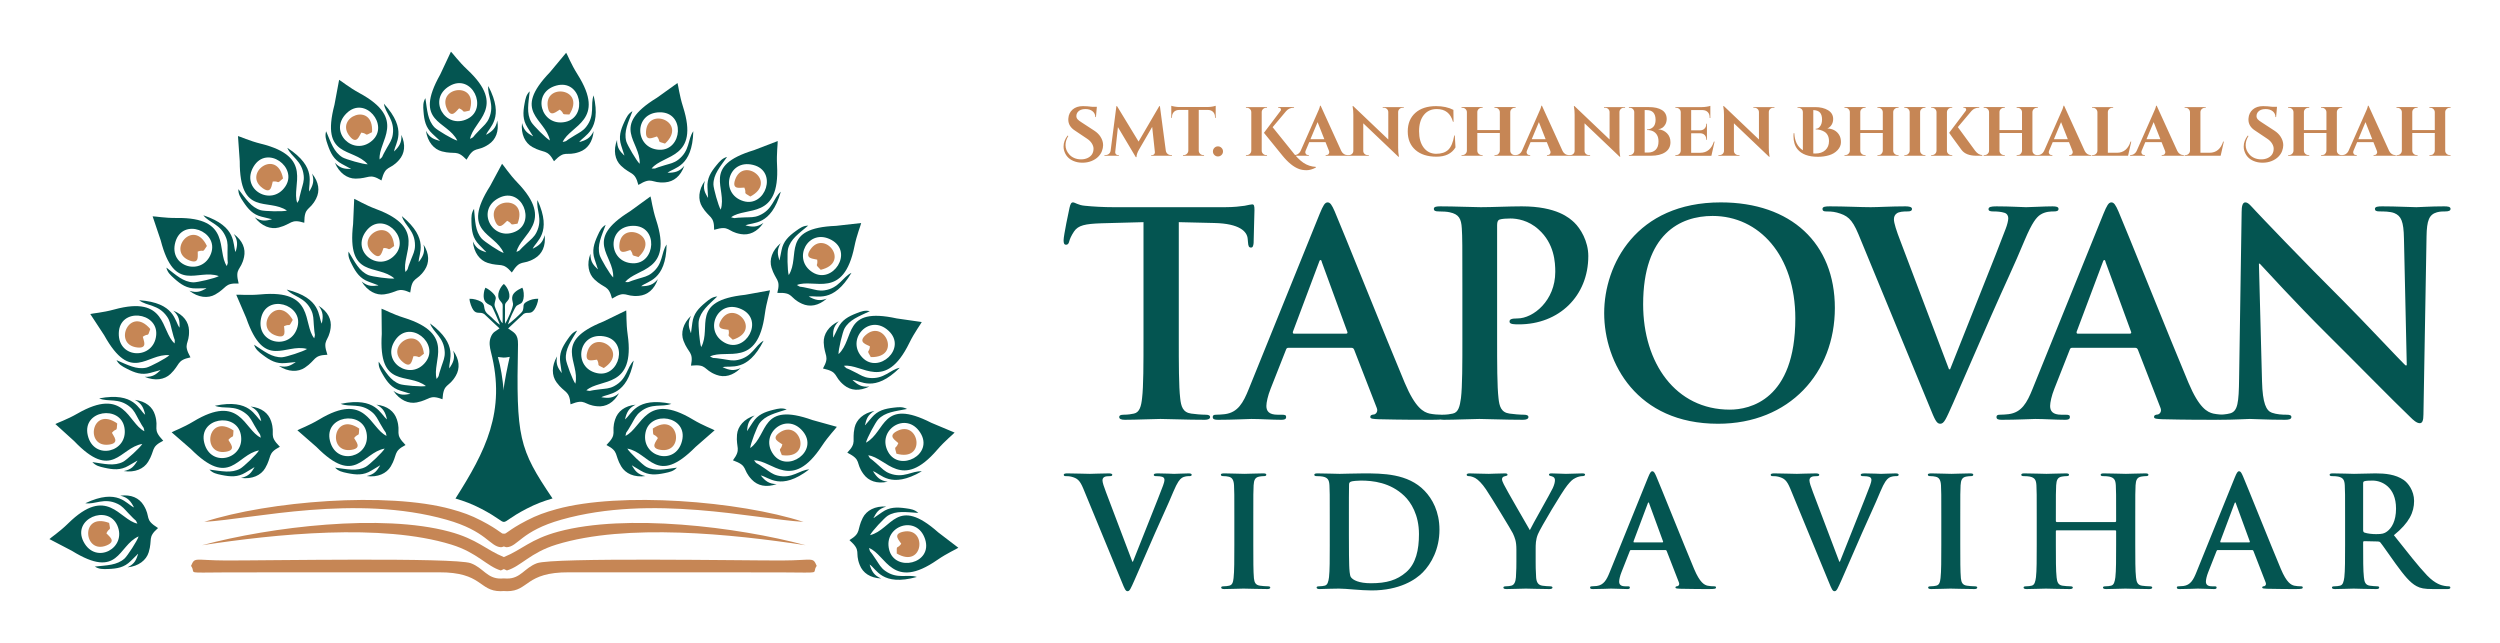 <?xml version="1.0" encoding="UTF-8"?> <svg xmlns="http://www.w3.org/2000/svg" width="10500" height="2700" xml:space="preserve" version="1.1" clip-rule="evenodd"> <g> <title>Layer 1</title> <g id="Layer_x0020_1">  <g id="_2611388397616"> <g id="svg_1"> <path class="fil0" d="m358.32,2113.585c41.44,6.33 78.5,-24.79 135.36,2.48c20.55,9.86 29.98,23.14 45.44,39.38c7.81,8.22 11.73,12.35 19.73,20.35c14.44,14.43 9.06,4.23 18.26,23.46c-76.62,-15.97 -126.5,-162.79 -291.39,-0.37c-35.3,34.77 -72.4,59.1 -78.1,65.31l94.11,49.14c199.55,123.41 192.24,-21.39 280.33,-60.39c-4.45,16.97 -47.35,82.51 -58.94,92.88c-31.86,28.48 -73.36,28.17 -124.83,33.78c17.46,11.26 32.96,11 55.28,10.23c37.79,-1.32 67.87,-6.09 95.18,-33.29l27.6,-27.23c-1.01,-0.4 2.6,-2.13 3.89,-3.17c-8.04,23.8 -12.72,41.1 -44.78,56.8c46.81,-4.84 78.93,-30.08 89.12,-63.41c16.86,-55.08 -6.3,-62 39.14,-101.72c-59.99,-37.56 -28.48,-43.52 -60.49,-95.77c-18.72,-30.54 -52.19,-46.08 -98.3,-40.26c31.81,7.18 44.2,22.88 57.91,49.56c-31.7,-12.96 -66.81,-82.94 -204.52,-17.77l0,0.01zm-7.12,162.08c-50.45,-96.29 100.88,-158.89 141.14,-69.59c42.97,95.26 -89.73,167.68 -141.14,69.59z" fill="#045551" id="svg_2"></path> <path class="fil1" d="m446.8,2239.885c13.37,-27.86 19.33,-4.28 11.57,-43.63c-123.78,-46.47 -107.71,135.08 -10.23,94.45c43.22,-18.02 7.93,-39.16 -1.34,-50.82z" fill="#C68655" id="svg_3"></path> <path class="fil0" d="m416.32,1673.195c38.5,16.58 82.21,-4.2 130.36,36.52c17.4,14.72 23.18,29.95 34.05,49.57c5.48,9.93 8.23,14.91 13.96,24.67c10.34,17.6 7.7,6.37 11.75,27.3c-70.12,-34.77 -81.37,-189.42 -281.88,-73.81c-42.93,24.75 -84.96,38.94 -92.05,43.52l78.69,71.28c161.99,169.72 191.43,27.76 286.5,12.24c-8.59,15.3 -66.62,67.91 -80.45,75.02c-38.02,19.52 -78.09,8.77 -129.31,1.22c14.06,15.3 29.12,18.96 50.92,23.83c36.91,8.26 67.21,11.22 100.49,-8.21l33.57,-19.39c-0.88,-0.65 3.05,-1.41 4.57,-2.09c-13.78,21 -22.68,36.57 -57.65,43.67c46.52,7.12 83.96,-9.2 102.23,-38.89c30.2,-49.05 9.53,-61.58 63.52,-88.57c-48.58,-51.46 -16.59,-49.29 -34.39,-107.92c-10.42,-34.28 -38.89,-57.75 -84.98,-63.75c28.98,14.96 37,33.28 43.54,62.56c-27.41,-20.53 -43.75,-97.11 -193.44,-68.75l0,-0.02zm-47.76,155.05c-24.55,-105.89 137.68,-128.32 154.13,-31.76c17.57,103.02 -129.1,139.65 -154.13,31.76z" fill="#045551" id="svg_4"></path> <path class="fil1" d="m470.09,1817.725c19.96,-23.59 19.78,0.74 22.2,-39.3c-108.07,-76.18 -138.29,103.56 -33.72,88.82c46.37,-6.54 17.54,-35.89 11.52,-49.52z" fill="#C68655" id="svg_5"></path> <path class="fil0" d="m584.21,1260.945c33.08,25.75 80.61,16.66 116.94,68.2c13.13,18.63 14.88,34.83 20.46,56.55c2.81,10.99 4.21,16.5 7.29,27.39c5.57,19.64 5.84,8.11 4.5,29.39c-59.09,-51.32 -31,-203.81 -254.17,-142.49c-47.78,13.13 -92.04,16.26 -100.04,18.91l58.17,88.81c113.98,205.08 178.25,75.12 274.17,84.06c-12.17,12.64 -81.59,48.92 -96.76,52.31c-41.71,9.31 -77.78,-11.2 -125.45,-31.43c9.75,18.35 23.41,25.69 43.27,35.91c33.63,17.29 62.21,27.8 99.32,17.39l37.37,-10.3c-0.69,-0.85 3.31,-0.59 4.95,-0.88c-18.63,16.86 -31.16,29.67 -66.8,27.73c43.23,18.62 83.57,12.26 108.73,-11.86c41.59,-39.85 24.74,-57.19 83.8,-69.7c-34.04,-62.05 -3.63,-51.88 -6.07,-113.11c-1.45,-35.8 -23.07,-65.69 -66.17,-83.11c24.27,21.79 27.42,41.54 26.37,71.52c-21.35,-26.78 -17.86,-105 -169.86,-115.3l-0.02,0.01zm-85.3,138c2.94,-108.67 165.58,-89.47 157.16,8.12c-8.97,104.11 -160.13,102.59 -157.16,-8.12z" fill="#045551" id="svg_6"></path> <path class="fil1" d="m599.82,1414.355c25.26,-17.8 18.96,5.7 31.39,-32.44c-85.37,-100.96 -159.93,65.36 -55.02,77.46c46.52,5.36 26.02,-30.31 23.63,-45.02z" fill="#C68655" id="svg_7"></path> <path class="fil0" d="m854.02,904.195c25.52,33.26 73.81,36.44 95.97,95.48c8.01,21.34 5.62,37.45 5.54,59.88c-0.06,11.34 -0.09,17.03 0.15,28.35c0.44,20.41 3.61,9.32 -3.06,29.57c-44.24,-64.56 21.39,-205.05 -210.04,-201.96c-49.55,0.66 -93.16,-7.46 -101.58,-6.93l33.91,100.61c58.6,227.19 153.56,117.63 244.12,150.46c-14.96,9.17 -91.29,26.77 -106.83,26.23c-42.7,-1.5 -72.44,-30.45 -113.47,-62.04c4.81,20.22 16.17,30.76 32.81,45.65c28.19,25.2 53.19,42.58 91.73,41.86l38.77,-0.55c-0.46,-0.99 3.35,0.26 5,0.4c-22.27,11.62 -37.63,20.86 -71.63,10c37.14,28.91 77.78,32.93 108.21,15.93c50.3,-28.08 38.36,-49.1 98.66,-46.32c-17.3,-68.63 9.57,-51.12 22.64,-110.98c7.63,-35.01 -5.77,-69.39 -43.07,-97.11c17.99,27.2 16.06,47.11 7.49,75.85c-13.91,-31.3 9.19,-106.11 -135.31,-154.39l-0.01,0.01zm-117.33,112.04c30.24,-104.41 182.79,-44.84 150.03,47.48c-34.93,98.49 -180.82,58.91 -150.03,-47.48z" fill="#045551" id="svg_8"></path> <path class="fil1" d="m830.45,1056.585c28.93,-10.85 16.91,10.29 38.55,-23.47c-57.16,-119.22 -171.24,22.93 -72.76,61.08c43.67,16.92 32.83,-22.77 34.21,-37.61z" fill="#C68655" id="svg_9"></path> <path class="fil0" d="m1206.76,620.905c16.31,38.62 62.24,53.87 68.8,116.59c2.36,22.67 -4.01,37.66 -9.74,59.34c-2.91,10.96 -4.37,16.46 -7,27.47c-4.72,19.86 1.15,9.93 -10.42,27.84c-26.54,-73.63 72.39,-193.04 -152.34,-248.39c-48.11,-11.85 -88.27,-30.71 -96.55,-32.31l7.44,105.91c-0.57,234.62 118.94,152.54 198.3,207.14c-16.79,5.1 -95.09,2.89 -110,-1.54c-40.94,-12.22 -62.42,-47.73 -94.16,-88.64c-0.44,20.77 7.89,33.84 20.25,52.45c20.92,31.5 40.74,54.62 78.21,63.63l37.65,9.24c-0.19,-1.07 3.17,1.1 4.74,1.65c-24.48,5.63 -41.67,10.7 -71.83,-8.38c28.65,37.34 66.97,51.47 100.69,42.69c55.75,-14.5 49.51,-37.85 107.16,-19.96c0.56,-70.77 22.15,-47.06 49.89,-101.69c16.2,-31.95 11.91,-68.59 -17.2,-104.83c10.55,30.86 3.66,49.63 -11.88,75.29c-5.57,-33.8 35.65,-100.37 -92.01,-183.52l0,0.02zm-141.79,78.84c55.58,-93.42 188.19,2.69 133.22,83.76c-58.63,86.5 -189.83,11.42 -133.22,-83.76z" fill="#045551" id="svg_10"></path> <path class="fil1" d="m1145.53,762.435c30.74,-3.2 13.77,14.22 43.22,-13c-25.26,-129.78 -171.49,-20.98 -85.81,40.77c37.99,27.38 37.51,-13.76 42.59,-27.77z" fill="#C68655" id="svg_11"></path> <path class="fil0" d="m1612.41,435.385c6.05,41.49 46.64,67.83 37.19,130.17c-3.42,22.53 -13.37,35.43 -24.38,54.97c-5.58,9.87 -8.39,14.82 -13.7,24.81c-9.57,18.03 -1.4,9.9 -17.1,24.32c-7.11,-77.94 118.72,-168.55 -84.8,-278.77c-43.57,-23.6 -77.68,-51.97 -85.29,-55.61l-19.49,104.37c-59.7,226.9 76.65,177.6 139.68,250.44c-17.53,0.7 -92.74,-21.17 -106.05,-29.23c-36.54,-22.15 -48.37,-61.92 -68.78,-109.51c-5.67,19.99 -0.89,34.74 6.37,55.86c12.31,35.76 25.66,63.12 59.65,81.29l34.1,18.44c0.09,-1.09 2.8,1.86 4.18,2.79c-25.11,-0.72 -43.03,-0.15 -67.41,-26.22c18.31,43.36 51.83,66.69 86.69,66.7c57.6,0.03 57.44,-24.15 108.72,7.7c18.39,-68.34 33.3,-39.95 73.91,-85.83c23.73,-26.83 28.82,-63.38 9.78,-105.78c2.43,32.52 -8.97,48.95 -30.48,69.86c3.13,-34.11 59.8,-88.14 -42.78,-200.79l-0.01,0.02zm-157.09,40.56c77.34,-76.39 181.43,50.04 107.8,114.65c-78.54,68.93 -186.58,-36.81 -107.8,-114.65z" fill="#045551" id="svg_12"></path> <path class="fil1" d="m1517.47,556.915c30.55,4.65 9.74,17.23 45.11,-1.69c8.27,-131.96 -160.66,-63.53 -93.32,17.82c29.86,36.07 39.76,-3.86 48.21,-16.13z" fill="#C68655" id="svg_13"></path> <path class="fil0" d="m2050.75,361.255c-4.6,41.67 28.04,77.39 3.17,135.34c-8.99,20.94 -21.87,30.92 -37.45,47.05c-7.89,8.15 -11.85,12.24 -19.51,20.56c-13.81,15.04 -3.85,9.23 -22.68,19.22c12.76,-77.22 157.37,-133.18 -11.79,-291.15c-36.22,-33.82 -62.07,-69.87 -68.52,-75.31l-45.17,96.08c-114.97,204.52 29.4,191.19 72.03,277.57c-17.14,-3.74 -84.41,-43.87 -95.26,-55.02c-29.78,-30.65 -31.2,-72.11 -38.95,-123.31c-10.52,17.92 -9.62,33.39 -7.92,55.66c2.89,37.7 8.91,67.55 37.22,93.7l28.35,26.44c0.36,-1.02 2.24,2.51 3.33,3.76c-24.11,-7.03 -41.6,-11 -58.61,-42.37c6.79,46.57 33.34,77.61 67.07,86.4c55.74,14.55 61.68,-8.88 103.27,34.86c35.02,-61.5 42.3,-30.27 93.17,-64.43c29.73,-19.99 43.86,-54.07 36.13,-99.9c-5.85,32.09 -21.02,45.11 -47.11,59.93c11.63,-32.22 80.09,-70.22 9.22,-205.09l0.01,0.01zm-162.23,-0.35c94.09,-54.43 162.96,94.16 75.41,138.11c-93.39,46.9 -171.28,-82.65 -75.41,-138.11z" fill="#045551" id="svg_14"></path> <path class="fil1" d="m1928.25,454.915c28.39,12.2 5.07,19.13 44.07,9.74c41.27,-125.61 -139.46,-101.98 -94.8,-6.28c19.8,42.43 39.46,6.29 50.73,-3.46z" fill="#C68655" id="svg_15"></path> <path class="fil0" d="m2493.22,400.675c-14.96,39.17 7.63,81.96 -31.05,131.78c-13.98,18 -28.96,24.41 -48.11,36.09c-9.69,5.89 -14.55,8.85 -24.07,14.98c-17.15,11.07 -6.05,7.96 -26.79,12.89c31.81,-71.51 185.86,-89.21 61.98,-284.72c-26.52,-41.85 -42.44,-83.26 -47.31,-90.15l-67.94,81.59c-162.81,168.93 -19.75,192.42 -0.27,286.76c-15.65,-7.94 -70.63,-63.73 -78.31,-77.25c-21.09,-37.17 -12.02,-77.66 -6.61,-129.16c-14.7,14.69 -17.73,29.89 -21.69,51.87c-6.7,37.21 -8.41,67.62 12.4,100.06l20.78,32.74c0.61,-0.91 1.54,2.99 2.28,4.47c-21.56,-12.88 -37.48,-21.13 -46.04,-55.78c-5.17,46.78 12.7,83.5 43.12,100.52c50.28,28.13 61.93,6.95 91.15,59.77c49.39,-50.69 48.56,-18.63 106.4,-38.86c33.81,-11.84 56.07,-41.26 60.15,-87.57c-13.74,29.58 -31.71,38.36 -60.69,46.11c19.37,-28.24 95.2,-47.76 60.62,-196.14zm-156.9,-41.24c104.78,-28.95 133.95,132.2 38.16,152.67c-102.2,21.85 -144.91,-123.17 -38.16,-152.67z" fill="#045551" id="svg_16"></path> <path class="fil1" d="m2351.06,460.445c24.4,18.96 0.09,19.79 40.19,20.54c71.6,-111.15 -109.24,-133.85 -90.15,-29.98c8.47,46.06 36.6,16.03 49.96,9.44z" fill="#C68655" id="svg_17"></path> <path class="fil0" d="m2911.93,551.135c-24.34,34.13 -13.28,81.24 -63.26,119.69c-18.07,13.89 -34.18,16.32 -55.65,22.8c-10.87,3.26 -16.31,4.9 -27.07,8.43c-19.39,6.39 -7.86,6.17 -29.17,5.71c48.81,-61.18 202.35,-39.47 131.76,-259.89c-15.11,-47.19 -20.09,-91.28 -23.06,-99.17l-86.31,61.83c-200.14,122.43 -67.62,181.22 -72.55,277.43c-13.13,-11.63 -52.28,-79.48 -56.3,-94.5c-11.05,-41.28 7.94,-78.17 26.16,-126.64c-17.93,10.5 -24.69,24.45 -34.07,44.72c-15.87,34.32 -25.18,63.31 -13.23,99.96l11.85,36.91c0.81,-0.72 0.73,3.28 1.07,4.91c-17.61,-17.91 -30.94,-29.9 -30.49,-65.59c-16.8,43.97 -8.76,84.01 16.39,108.14c41.56,39.89 58.17,22.34 73.13,80.81c60.57,-36.59 51.69,-5.78 112.76,-10.78c35.7,-2.94 64.67,-25.79 80.28,-69.57c-20.76,25.16 -40.36,29.13 -70.35,29.33c25.87,-22.45 104.17,-22.22 108.11,-174.52l0,-0.01zm-141.43,-79.47c108.69,-1.6 96.3,161.7 -1.56,157.36c-104.4,-4.62 -109.18,-155.72 1.56,-157.36z" fill="#045551" id="svg_18"></path> <path class="fil1" d="m2759.3,573.125c18.83,24.5 -4.9,19.18 33.72,30.01c97.31,-89.51 -71.98,-157.06 -79.69,-51.74c-3.42,46.7 31.37,24.74 45.96,21.73l0.01,0z" fill="#C68655" id="svg_19"></path> <path class="fil0" d="m3279.57,805.125c-32.16,26.89 -33.33,75.26 -91.39,99.87c-20.99,8.89 -37.19,7.18 -59.6,8.03c-11.33,0.42 -17.02,0.63 -28.31,1.33c-20.37,1.29 -9.17,4 -29.67,-1.83c62.66,-46.89 205.76,12.82 193.02,-218.28c-2.72,-49.48 3.57,-93.39 2.69,-101.78l-99.11,38.07c-224.54,68.02 -111.12,158.33 -140.15,250.18c-9.78,-14.56 -30.56,-90.09 -30.66,-105.64c-0.28,-42.74 27.39,-73.65 57.24,-115.96c-20,5.65 -30.06,17.44 -44.24,34.69c-24.02,29.21 -40.33,54.92 -38,93.39l2.16,38.71c0.98,-0.49 -0.12,3.36 -0.19,5.02c-12.54,-21.77 -22.41,-36.73 -12.98,-71.15c-27.34,38.31 -29.65,79.09 -11.4,108.78c30.16,49.08 50.66,36.28 50.39,96.64c67.85,-20.14 51.48,7.43 111.83,17.99c35.3,6.16 69.08,-8.65 95.22,-47.09c-26.43,19.11 -46.39,18.01 -75.47,10.65c30.69,-15.2 106.41,4.76 148.61,-141.63l0.01,0.01zm-116.83,-112.56c105.58,25.85 52.43,180.76 -41.18,151.88c-99.86,-30.79 -66.4,-178.21 41.18,-151.88z" fill="#045551" id="svg_20"></path> <path class="fil1" d="m3126.32,787.925c12.05,28.46 -9.57,17.32 25.06,37.54c116.74,-62.09 -30.05,-170.13 -64.07,-70.15c-15.08,44.33 24.13,31.85 39,32.61l0.01,0z" fill="#C68655" id="svg_21"></path> <path class="fil0" d="m3576.19,1145.845c-37.91,17.91 -51.23,64.43 -113.62,73.6c-22.55,3.31 -37.8,-2.43 -59.7,-7.25c-11.07,-2.45 -16.63,-3.69 -27.74,-5.85c-20.04,-3.89 -9.87,1.56 -28.25,-9.25c72.46,-29.58 195.89,64.27 241.82,-162.57c9.83,-48.57 27,-89.48 28.26,-97.81l-105.51,11.86c-234.44,9.22 -147.45,125.2 -198.7,206.77c-5.79,-16.56 -6.85,-94.88 -3.04,-109.96c10.5,-41.43 45.08,-64.36 84.63,-97.78c-20.78,0.43 -33.48,9.3 -51.56,22.42c-30.6,22.21 -52.87,42.98 -60.31,80.8l-7.67,38.01c1.07,-0.24 -0.96,3.22 -1.45,4.8c-6.65,-24.22 -12.43,-41.19 5.38,-72.12c-36.11,30.18 -48.63,69.06 -38.46,102.39c16.81,55.09 39.88,47.88 24.41,106.23c70.73,-2.39 47.94,20.16 103.69,45.6c32.6,14.86 69.03,9.04 104.02,-21.56c-30.39,11.83 -49.44,5.73 -75.72,-8.73c33.54,-6.97 101.77,31.43 179.52,-99.59l0,-0.01zm-84.69,-138.38c95.66,51.64 5.16,188.13 -78.14,136.6c-88.87,-54.97 -19.33,-189.2 78.14,-136.6z" fill="#045551" id="svg_22"></path> <path class="fil1" d="m3432.23,1090.575c4.48,30.57 -13.63,14.34 14.79,42.64c128.61,-30.65 13.8,-172.21 -44.31,-84.04c-25.77,39.1 15.31,36.9 29.52,41.39l0,0.01z" fill="#C68655" id="svg_23"></path> <path class="fil0" d="m3779.17,1544.615c-41.19,7.78 -65.82,49.43 -128.51,42.59c-22.65,-2.48 -35.96,-11.88 -55.94,-22.07c-10.1,-5.16 -15.16,-7.76 -25.37,-12.65c-18.42,-8.81 -9.95,-0.98 -25.01,-16.07c77.57,-10.36 173.36,111.58 274.99,-96.36c21.76,-44.52 48.69,-79.78 52,-87.54l-105.09,-15.12c-229.19,-50.18 -174.25,83.98 -244.4,150c-1.43,-17.48 17.28,-93.55 24.78,-107.18c20.61,-37.43 59.85,-50.91 106.55,-73.29c-20.22,-4.83 -34.75,0.56 -55.55,8.7c-35.21,13.79 -62,28.27 -78.74,62.98l-17,34.85c1.09,0.04 -1.74,2.87 -2.62,4.28c-0.32,-25.12 -1.64,-43 23.39,-68.44c-42.56,20.1 -64.47,54.57 -63.03,89.39c2.38,57.56 26.52,56.39 -3.16,108.94c69.05,15.52 41.31,31.6 88.84,70.27c27.8,22.6 64.52,26.15 106.09,5.36c-32.39,3.79 -49.28,-6.91 -71.07,-27.53c34.21,1.7 90.56,56.07 198.83,-51.12l0.02,0.01zm-47.07,-155.25c79.56,74.08 -42.43,183.36 -110.05,112.48c-72.14,-75.6 29,-187.95 110.05,-112.48z" fill="#045551" id="svg_24"></path> <path class="fil1" d="m3653.8,1454.835c-3.37,30.72 -16.81,10.45 3.56,45c132.19,2.76 56.78,-163.17 -21.7,-92.5c-34.8,31.34 5.52,39.57 18.13,47.5l0.01,0z" fill="#C68655" id="svg_25"></path> <path class="fil0" d="m3871.65,1979.485c-41.83,-2.86 -76.16,31.24 -135.09,8.81c-21.3,-8.11 -31.8,-20.56 -48.57,-35.46c-8.46,-7.54 -12.71,-11.33 -21.35,-18.64c-15.6,-13.17 -9.38,-3.46 -20.15,-21.85c77.68,9.53 139.63,151.67 290.4,-23.93c32.28,-37.59 67.22,-64.93 72.39,-71.59l-97.88,-41.13c-209.14,-106.33 -189.79,37.35 -274.32,83.55c3.02,-17.28 40.3,-86.17 50.99,-97.47c29.38,-31.03 70.75,-34.19 121.58,-44.06c-18.34,-9.77 -33.76,-8.22 -55.94,-5.59c-37.55,4.46 -67.12,11.72 -92.07,41.1l-25.23,29.43c1.04,0.31 -2.41,2.34 -3.61,3.49c6.02,-24.39 9.25,-42.02 39.89,-60.33c-46.25,8.72 -76.15,36.55 -83.52,70.61c-12.2,56.3 11.45,61.26 -30.52,104.63c62.91,32.43 32,40.99 68.26,90.39c21.21,28.88 55.85,41.57 101.32,31.93c-32.3,-4.5 -45.95,-19.11 -61.83,-44.56c32.67,10.27 73.5,77.09 205.29,0.66l-0.04,0.01zm-6.41,-162.11c58.31,91.75 -87.28,166.74 -134.85,81.11c-50.76,-91.35 75.44,-174.58 134.85,-81.11z" fill="#045551" id="svg_26"></path> <path class="fil1" d="m3772.95,1860.995c-11,28.88 -18.9,5.87 -7.9,44.44c127.22,36 96.08,-143.59 2.32,-94.97c-41.57,21.55 -4.63,39.68 5.57,50.53l0.01,0z" fill="#C68655" id="svg_27"></path> <path class="fil0" d="m3850.84,2423.275c-39.76,-13.31 -81.57,11.04 -132.95,-25.52c-18.56,-13.22 -25.59,-27.92 -38.06,-46.56c-6.3,-9.43 -9.45,-14.17 -15.97,-23.42c-11.78,-16.68 -8.2,-5.71 -13.99,-26.23c72.77,28.8 96.88,181.98 287.05,50.06c40.72,-28.24 81.42,-45.89 88.1,-51.04l-84.35,-64.47c-175.58,-155.63 -193.08,-11.7 -286.52,11.69c7.28,-15.96 60.73,-73.22 73.92,-81.46c36.25,-22.63 77.08,-15.25 128.77,-11.99c-15.29,-14.07 -30.61,-16.46 -52.73,-19.51c-37.46,-5.15 -67.91,-5.58 -99.46,16.56l-31.84,22.12c0.93,0.57 -2.93,1.66 -4.38,2.47c11.97,-22.08 19.55,-38.33 53.81,-48.33c-46.96,-3.21 -82.91,16.18 -98.63,47.28c-26,51.41 -4.36,62.17 -55.91,93.56c52.7,47.24 20.64,47.74 43.26,104.69c13.24,33.29 43.57,54.31 90,56.44c-30.12,-12.5 -39.65,-30.08 -48.6,-58.7c29.03,18.18 51.69,93.12 198.49,52.39l-0.01,-0.03zm34.67,-158.48c33.29,103.48 -126.5,139.35 -150.94,44.5c-26.09,-101.2 117.01,-149.92 150.94,-44.5z" fill="#045551" id="svg_28"></path> <path class="fil1" d="m3785.2,2283.735c-17.93,25.17 -19.77,0.92 -18.85,41.02c114.04,66.91 129.17,-114.73 26.19,-91.32c-45.66,10.38 -14.49,37.23 -7.35,50.31l0.01,-0.01z" fill="#C68655" id="svg_29"></path> <path class="fil0" d="m902.53,1704.235c38.84,15.78 82.11,-5.9 131.09,33.82c17.7,14.36 23.79,29.47 35.07,48.85c5.69,9.81 8.54,14.74 14.46,24.38c10.7,17.39 7.83,6.22 12.31,27.06c-70.82,-33.31 -85.27,-187.7 -283.35,-67.98c-42.41,25.63 -84.14,40.68 -91.13,45.4l80.14,69.64c165.46,166.34 191.96,23.8 286.69,6.31c-8.27,15.47 -65.2,69.27 -78.89,76.67c-37.6,20.31 -77.89,10.38 -129.26,3.88c14.37,15.01 29.51,18.36 51.4,22.78c37.07,7.49 67.43,9.83 100.3,-10.29l33.17,-20.07c-0.89,-0.63 3.02,-1.47 4.52,-2.19c-13.33,21.29 -21.91,37.03 -56.74,44.85c46.66,6.16 83.76,-10.94 101.41,-40.99c29.18,-49.67 8.25,-61.76 61.68,-89.87c-49.63,-50.45 -17.61,-48.94 -36.61,-107.19c-11.13,-34.05 -40.07,-56.93 -86.28,-61.98c29.28,14.36 37.68,32.51 44.82,61.65c-27.83,-19.96 -45.74,-96.19 -194.82,-64.74l0.02,0.01zm-44.54,156c-26.74,-105.37 135,-131.14 153.44,-34.93c19.69,102.63 -126.19,142.28 -153.44,34.93z" fill="#045551" id="svg_30"></path> <path class="fil1" d="m959.29,1847.625c19.48,-24 19.79,0.33 21.39,-39.75c-109.62,-73.93 -136.12,106.4 -31.87,89.5c46.22,-7.49 16.8,-36.25 10.49,-49.75l-0.01,0z" fill="#C68655" id="svg_31"></path> <path class="fil0" d="m1204.17,1216.255c28.13,31.09 76.51,30.37 103.37,87.42c9.7,20.63 8.63,36.88 10.36,59.24c0.86,11.31 1.29,16.98 2.43,28.24c2.09,20.3 4.35,9 -0.66,29.72c-49.31,-60.78 4.76,-206.1 -225.67,-184.34c-49.33,4.66 -93.46,0.08 -101.81,1.3l41.92,97.54c76.75,221.71 162.55,104.85 255.47,130.26c-14.17,10.34 -88.83,34.06 -104.36,34.77c-42.69,1.95 -74.66,-24.5 -118.11,-52.67c6.43,19.76 18.6,29.35 36.4,42.85c30.13,22.85 56.46,38.15 94.81,34.31l38.59,-3.67c-0.53,-0.96 3.36,-0.01 5.02,0c-21.26,13.38 -35.83,23.83 -70.59,15.75c39.35,25.82 80.18,26.54 109.14,7.14c47.86,-32.06 34.27,-52.05 94.6,-54.14c-22.78,-67.01 5.41,-51.73 13.6,-112.46c4.78,-35.5 -11.35,-68.69 -50.77,-93.31c20.13,25.66 19.81,45.65 13.58,75c-16.39,-30.07 0.59,-106.51 -147.33,-142.96l0.01,0.01zm-107.9,121.15c21.7,-106.51 178.57,-59.45 153.38,35.21c-26.87,100.99 -175.48,73.31 -153.38,-35.21z" fill="#045551" id="svg_32"></path> <path class="fil1" d="m1192.99,1370.065c27.96,-13.15 17.68,8.89 36.53,-26.51c-66.6,-114.22 -168.83,36.68 -67.59,66.76c44.89,13.34 30.88,-25.35 31.06,-40.25z" fill="#C68655" id="svg_33"></path> <path class="fil0" d="m1687.88,907.825c11.82,40.22 55.72,60.59 55.12,123.65c-0.22,22.79 -8.26,36.96 -16.41,57.85c-4.14,10.56 -6.22,15.86 -10.08,26.5c-6.94,19.19 0.01,9.99 -13.51,26.48c-18,-76.17 93.84,-183.57 -123.15,-264.09c-46.45,-17.24 -84.21,-40.54 -92.26,-43.07l-4.63,106.07c-27.21,233.04 100.85,165.06 173.5,228.32c-17.25,3.16 -94.8,-7.93 -109.1,-14.03c-39.3,-16.79 -56.6,-54.5 -83.49,-98.76c-2.8,20.59 4,34.52 14.16,54.41c17.21,33.67 34.28,58.89 70.48,72.11l36.36,13.46c-0.06,-1.09 3.03,1.45 4.53,2.18c-24.96,2.81 -42.62,5.89 -70.42,-16.49c24.22,40.36 60.69,58.75 95.19,53.86c57.04,-8.07 53.48,-31.98 108.73,-7.66c8.59,-70.25 27.35,-44.24 61.11,-95.37c19.73,-29.91 19.62,-66.8 -5.19,-106.11c6.98,31.86 -1.99,49.73 -20.35,73.45c-1.69,-34.21 46.82,-95.67 -70.57,-192.78l-0.02,0.02zm-149.82,62.23c65.83,-86.5 186.67,24.05 122.84,98.36c-68.07,79.28 -189.91,-10.22 -122.84,-98.36z" fill="#045551" id="svg_34"></path> <path class="fil1" d="m1610.97,1041.485c30.9,0.31 12.06,15.69 44.42,-8c-10.36,-131.81 -168,-40.31 -89.89,30.76c34.63,31.52 38.83,-9.41 45.47,-22.75l0,-0.01z" fill="#C68655" id="svg_35"></path> <path class="fil0" d="m2257.46,840.355c-6.83,41.37 23.85,78.79 -4.09,135.32c-10.1,20.43 -23.5,29.7 -39.92,44.97c-8.31,7.72 -12.49,11.58 -20.59,19.49c-14.6,14.27 -4.34,9.01 -23.68,17.98c16.88,-76.43 164.28,-124.56 3.83,-291.36c-34.35,-35.71 -58.24,-73.1 -64.38,-78.87l-50.26,93.52c-125.77,198.06 19.11,192.48 57.05,281.03c-16.91,-4.65 -81.94,-48.33 -92.17,-60.04c-28.09,-32.2 -27.3,-73.68 -32.28,-125.22c-11.47,17.33 -11.4,32.83 -10.89,55.16c0.87,37.8 5.28,67.94 32.15,95.57l26.9,27.92c0.41,-1 2.1,2.63 3.13,3.93c-23.7,-8.32 -40.95,-13.21 -56.26,-45.45c4.28,46.87 29.14,79.28 62.34,89.87c54.88,17.51 62.07,-5.57 101.25,40.35c38.27,-59.54 43.85,-27.96 96.48,-59.34c30.76,-18.36 46.7,-51.64 41.43,-97.81c-7.56,31.73 -23.41,43.92 -50.25,57.31c13.34,-31.55 83.74,-65.83 20.2,-204.3l0.01,-0.03zm-161.98,-9.05c96.88,-49.3 157.67,102.76 67.91,141.96c-95.77,41.83 -166.6,-91.71 -67.91,-141.96z" fill="#045551" id="svg_36"></path> <path class="fil1" d="m2130.12,927.325c27.7,13.7 4.04,19.37 43.48,12.09c47.94,-123.22 -133.79,-109.31 -94.33,-11.35c17.5,43.43 39.06,8.39 50.84,-0.74l0.01,0z" fill="#C68655" id="svg_37"></path> <path class="fil0" d="m2799.87,1026.985c-24.13,34.29 -12.75,81.32 -62.48,120.1c-17.98,14.01 -34.07,16.54 -55.5,23.16c-10.84,3.33 -16.28,5 -27.01,8.6c-19.35,6.52 -7.82,6.23 -29.13,5.91c48.41,-61.5 202.08,-40.8 130.05,-260.75c-15.42,-47.09 -20.69,-91.15 -23.72,-99.02l-85.9,62.4c-199.33,123.75 -66.43,181.67 -70.72,277.9c-13.21,-11.54 -52.8,-79.13 -56.93,-94.13c-11.31,-41.21 7.43,-78.22 25.33,-126.81c-17.86,10.63 -24.53,24.61 -33.77,44.95c-15.65,34.43 -24.76,63.48 -12.57,100.04l12.09,36.83c0.81,-0.73 0.75,3.28 1.11,4.9c-17.74,-17.79 -31.14,-29.69 -30.92,-65.38c-16.51,44.07 -8.21,84.07 17.09,108.03c41.82,39.62 58.32,21.95 73.67,80.33c60.33,-37 51.65,-6.13 112.68,-11.52c35.69,-3.17 64.5,-26.22 79.82,-70.1c-20.59,25.29 -40.17,29.39 -70.16,29.79c25.72,-22.62 104.02,-22.91 106.96,-175.23l0.01,0zm-141.96,-78.53c108.68,-2.31 97.36,161.06 -0.53,157.36c-104.43,-3.94 -110.2,-155 0.53,-157.36z" fill="#045551" id="svg_38"></path> <path class="fil1" d="m2647.38,1049.985c19,24.38 -4.77,19.2 33.92,29.79c96.72,-90.15 -73,-156.58 -80.02,-51.21c-3.11,46.72 31.53,24.53 46.1,21.43l0,-0.01z" fill="#C68655" id="svg_39"></path> <path class="fil0" d="m3207.3,1430.765c-36.63,20.4 -46.82,67.7 -108.46,81.02c-22.28,4.81 -37.87,0.09 -60.05,-3.26c-11.21,-1.7 -16.83,-2.57 -28.07,-3.99c-20.26,-2.54 -9.75,2.21 -28.81,-7.34c70.32,-34.35 199.74,51.06 230.43,-178.35c6.57,-49.11 20.97,-91.07 21.67,-99.48l-104.48,18.87c-233.3,24.84 -138.77,134.76 -184.46,219.56c-6.88,-16.13 -13.17,-94.21 -10.37,-109.51c7.71,-42.04 40.68,-67.23 77.91,-103.21c-20.7,1.81 -32.79,11.51 -49.94,25.81c-29.05,24.21 -49.89,46.41 -54.79,84.64l-5.11,38.43c1.05,-0.3 -0.75,3.28 -1.13,4.9c-8.25,-23.73 -15.15,-40.27 0.56,-72.32c-34.02,32.52 -43.92,72.15 -31.54,104.73c20.45,53.85 42.99,45.11 31.44,104.36c70.41,-7.1 49.18,16.93 106.5,38.59c33.52,12.65 69.48,4.41 102.35,-28.45c-29.54,13.83 -48.94,9.02 -76.13,-3.66c32.99,-9.2 103.64,24.57 172.47,-111.34l0.01,0zm-93.73,-132.41c98.89,45.14 17.7,187.37 -68.85,141.5c-92.34,-48.92 -31.91,-187.48 68.85,-141.5z" fill="#045551" id="svg_40"></path> <path class="fil1" d="m3059.97,1385.215c6.52,30.21 -12.64,15.23 17.61,41.57c126.28,-39.17 2.28,-172.75 -49.82,-80.89c-23.1,40.73 17.74,35.8 32.22,39.33l-0.01,-0.01z" fill="#C68655" id="svg_41"></path> <path class="fil0" d="m3398.82,1971.465c-41.85,2.46 -71.58,40.64 -132.89,25.85c-22.15,-5.35 -34.15,-16.37 -52.67,-29.02c-9.36,-6.41 -14.05,-9.63 -23.54,-15.79c-17.14,-11.09 -9.74,-2.24 -22.76,-19.13c78.26,-0.39 157.71,132.78 285.04,-60.5c27.26,-41.38 58.46,-72.92 62.74,-80.19l-102.3,-28.4c-220.92,-79 -183.54,61.07 -261.53,117.61c0.81,-17.52 29.07,-90.58 38.24,-103.14c25.21,-34.5 65.85,-42.87 115.03,-59.1c-19.43,-7.36 -34.54,-3.88 -56.2,1.54c-36.68,9.18 -65.1,20.12 -86.13,52.43l-21.3,32.39c1.07,0.18 -2.1,2.63 -3.15,3.92c2.89,-24.96 3.86,-42.85 31.93,-64.9c-44.77,14.51 -70.91,45.9 -73.91,80.62c-4.98,57.39 19.11,59.31 -17.03,107.65c66.5,24.2 36.94,36.61 79.15,81.03c24.69,25.96 60.66,34.16 104.54,18.84c-32.61,-0.37 -48,-13.15 -66.98,-36.37c33.71,6.06 82.67,67.16 203.72,-25.34zm-26.88,-159.99c69.45,83.62 -65.47,176.45 -123.5,97.53c-61.92,-84.19 52.72,-182.72 123.5,-97.53z" fill="#045551" id="svg_42"></path> <path class="fil1" d="m3285.92,1866.425c-7.26,30.04 -18.01,8.22 -2.21,45.08c130.76,19.6 77.12,-154.6 -9.72,-94.51c-38.51,26.65 0.43,39.95 11.93,49.43z" fill="#C68655" id="svg_43"></path> <path class="fil0" d="m1806.24,1358.355c13.98,39.48 58.88,57.52 61.67,120.52c0.98,22.75 -6.28,37.35 -13.3,58.65c-3.56,10.75 -5.36,16.17 -8.65,26.98c-5.92,19.55 0.54,9.98 -12.05,27.22c-22.07,-75.14 83.88,-188.37 -137.11,-257.18c-47.33,-14.72 -86.25,-35.98 -94.43,-38.03l1.04,106.13c-14.72,234.14 109.56,159.47 185.41,218.74c-17,4.09 -95.07,-2.84 -109.65,-8.17c-40.13,-14.69 -59.48,-51.42 -88.65,-94.22c-1.69,20.76 5.84,34.3 17.04,53.67c18.98,32.67 37.41,56.93 74.25,68.18l37.03,11.46c-0.15,-1.04 3.07,1.36 4.56,1.98c-24.7,4.12 -42.18,8.17 -71.17,-12.7c26.36,38.98 63.77,55.39 97.98,48.69c56.54,-11.08 51.62,-34.83 108.14,-13.45c4.83,-70.58 24.97,-45.61 55.95,-98.51c18.1,-30.93 15.99,-67.74 -10.87,-105.68c8.71,31.45 0.68,49.79 -16.44,74.49c-3.49,-34.12 41.7,-98.1 -80.74,-188.76l-0.01,-0.01zm-146.26,70.14c61.13,-89.92 187.67,14.01 127.9,91.61c-63.71,82.87 -190.15,-0.03 -127.9,-91.61z" fill="#045551" id="svg_44"></path> <path class="fil1" d="m1736.6,1495.905c30.83,-1.37 12.83,15.02 43.93,-10.34c-17.39,-131.06 -169.92,-31.31 -88.12,35.48c36.29,29.62 38.27,-11.43 44.19,-25.15l0,0.01z" fill="#C68655" id="svg_45"></path> <path class="fil0" d="m2661.64,1514.495c-29.65,29.56 -26.72,77.87 -82.43,107.37c-20.14,10.66 -36.43,10.33 -58.7,13.12c-11.26,1.42 -16.91,2.1 -28.08,3.76c-20.23,3.05 -8.8,4.74 -29.77,0.77c58.44,-52.13 206.15,-4.94 173.57,-234.11c-6.99,-49.08 -4.44,-93.36 -6.1,-101.62l-95.43,46.44c-217.85,87.07 -97.09,167.35 -118.15,261.26c-10.96,-13.59 -38.18,-87.07 -39.6,-102.54c-3.94,-42.59 20.94,-75.76 47.12,-120.49c-19.49,7.37 -28.49,19.96 -41.2,38.39c-21.39,31.13 -35.4,58.2 -29.77,96.29l5.51,38.39c0.89,-0.56 0.09,3.35 0.18,4.98c-14.33,-20.56 -25.44,-34.59 -19.05,-69.78c-23.93,40.55 -22.71,81.39 -1.98,109.41c34.24,46.35 53.58,31.72 58.5,91.94c65.84,-25.89 51.92,2.99 112.96,8.32c35.72,3.08 68.09,-14.57 90.84,-55.12c-24.7,21.35 -44.66,21.98 -74.34,17.09c29.32,-17.8 106.48,-4.38 135.92,-153.87zm-126.06,-102.07c107.43,16.7 67.8,175.55 -27.93,154.79c-102.21,-22 -81.51,-171.79 27.93,-154.79z" fill="#045551" id="svg_46"></path> <path class="fil1" d="m2507.53,1510.555c14.45,27.25 -8.06,18.04 28.17,35.25c110.95,-71.91 -44.55,-166.93 -69.84,-64.39c-11.19,45.46 26.75,29.65 41.68,29.14l-0.01,0z" fill="#C68655" id="svg_47"></path> <path class="fil0" d="m1430.82,1696.105c38.77,15.85 82.13,-5.69 131.01,34.15c17.65,14.4 23.72,29.53 34.95,48.93c5.69,9.81 8.5,14.75 14.39,24.41c10.67,17.39 7.79,6.22 12.29,27.1c-70.79,-33.5 -84.85,-187.93 -283.22,-68.69c-42.47,25.5 -84.23,40.43 -91.22,45.2l79.94,69.81c165.04,166.76 191.96,24.26 286.65,7.05c-8.26,15.43 -65.37,69.1 -79.05,76.44c-37.65,20.2 -77.93,10.19 -129.29,3.5c14.37,15.08 29.48,18.48 51.39,22.98c37.02,7.58 67.41,9.95 100.29,-10.07l33.2,-20.02c-0.86,-0.59 3.05,-1.39 4.53,-2.1c-13.35,21.2 -21.94,36.96 -56.84,44.69c46.62,6.28 83.79,-10.75 101.54,-40.72c29.32,-49.61 8.32,-61.76 61.87,-89.72c-49.49,-50.56 -17.44,-48.99 -36.31,-107.31c-11.08,-34.06 -39.96,-57.01 -86.16,-62.2c29.29,14.45 37.65,32.64 44.69,61.84c-27.78,-20.08 -45.5,-96.38 -194.66,-65.28l0.01,0.01zm-44.9,155.89c-26.48,-105.47 135.3,-130.83 153.48,-34.57c19.46,102.69 -126.53,141.96 -153.48,34.57z" fill="#045551" id="svg_48"></path> <path class="fil1" d="m1487.21,1839.605c19.49,-23.93 19.76,0.41 21.5,-39.69c-109.44,-74.19 -136.43,106.06 -32.11,89.42c46.2,-7.41 16.89,-36.2 10.61,-49.73z" fill="#C68655" id="svg_49"></path> <path class="fil0" d="m2819.54,1696.105c-38.8,15.87 -82.11,-5.69 -131,34.15c-17.66,14.43 -23.72,29.53 -34.95,48.96c-5.66,9.81 -8.5,14.75 -14.39,24.41c-10.66,17.42 -7.82,6.22 -12.26,27.07c70.76,-33.46 84.8,-187.9 283.19,-68.69c42.48,25.53 84.24,40.49 91.26,45.2l-79.97,69.84c-165.06,166.75 -191.9,24.29 -286.68,7.02c8.3,15.46 65.37,69.1 79.08,76.47c37.65,20.2 77.9,10.19 129.26,3.55c-14.33,15.05 -29.44,18.43 -51.33,22.93c-37.05,7.58 -67.41,9.98 -100.32,-10.04l-33.23,-19.99c0.89,-0.65 -3.02,-1.48 -4.53,-2.19c13.39,21.26 22.01,36.96 56.87,44.72c-46.65,6.28 -83.79,-10.72 -101.5,-40.76c-29.32,-49.58 -8.41,-61.72 -61.9,-89.69c49.49,-50.59 17.47,-48.99 36.34,-107.31c11.02,-34.06 39.93,-57.02 86.1,-62.17c-29.23,14.42 -37.59,32.61 -44.67,61.76c27.78,-20.06 45.5,-96.32 194.66,-65.25l-0.03,0.01zm44.93,155.89c26.48,-105.42 -135.33,-130.8 -153.52,-34.54c-19.43,102.69 126.53,141.96 153.52,34.54z" fill="#045551" id="svg_50"></path> <path class="fil1" d="m2763.14,1839.635c-19.52,-23.93 -19.79,0.39 -21.47,-39.69c109.44,-74.22 136.39,106.06 32.1,89.41c-46.26,-7.37 -16.91,-36.22 -10.63,-49.73l0,0.01z" fill="#C68655" id="svg_51"></path> <path class="fil1" d="m948.64,2354.045c-134.13,-0.57 -129.36,-16.01 -146.26,22.68c24.92,34.8 -36.88,27.78 158.69,27.25l881.95,-0.26c184.02,-0.88 167.31,79.43 259.73,79.26c4.78,-0.01 9.25,-0.25 13.52,-0.67c4.28,0.41 8.75,0.66 13.52,0.67c92.43,0.17 75.72,-80.14 259.73,-79.26l881.95,0.26c195.57,0.54 133.77,7.55 158.69,-27.25c-16.9,-38.69 -12.12,-23.25 -146.25,-22.68c-155.8,0.67 -961.01,-13.71 -1028.78,11.48c-53.11,19.76 -67.98,64.91 -125.94,64.4c-4.68,-0.04 -8.98,-0.24 -12.93,-0.58c-3.96,0.34 -8.25,0.54 -12.93,0.58c-57.95,0.5 -72.83,-44.64 -125.94,-64.4c-67.77,-25.19 -872.97,-10.82 -1028.77,-11.48l0.02,0zm2435.36,-64.04c-309.71,-47.28 -753.8,-93.03 -1046.99,-2.76c-110.21,33.94 -148.62,91.15 -207.94,108.69l-12.79,-5.8l-12.79,5.8c-59.32,-17.54 -97.73,-74.75 -207.94,-108.69c-293.19,-90.27 -737.27,-44.52 -1046.98,2.76c290.33,-78.14 755.73,-133.61 1038.52,-57.26c118.56,32 152.06,75.58 229.2,107c77.14,-31.42 110.64,-75 229.2,-107c282.78,-76.35 748.17,-20.88 1038.52,57.26l-0.01,0zm-9.39,-98.13c-208.49,-12.69 -635.15,-117.19 -1017.02,-9.23c-168.75,47.72 -181.91,113.14 -229.22,115.69c-2.27,0.12 -6.43,-1.06 -12.09,-3.24c-5.65,2.18 -9.82,3.36 -12.09,3.24c-47.31,-2.56 -60.47,-67.98 -229.22,-115.69c-381.87,-107.96 -808.53,-3.46 -1017.02,9.23c271.54,-87.82 769.37,-127.3 1037.28,-53.44c47.83,13.2 82.26,25.45 125.49,47.83c80.47,41.69 85.69,58.52 95.56,54.86c9.88,3.66 15.09,-13.17 95.56,-54.86c43.22,-22.38 77.65,-34.63 125.48,-47.83c267.91,-73.86 765.74,-34.39 1037.28,53.44l0.01,0z" fill="#C68655" id="svg_52"></path> <path class="fil0" d="m2115.47,1639.805c-4.79,-49.47 -11.62,-96.84 -24.33,-140.36c27.01,2.11 20.93,4.54 49.67,-0.64c-5.5,23.56 -26.69,122.54 -25.34,141zm205.12,453.7c-142.13,-210.4 -152.85,-254.24 -144.97,-646.87c0.91,-44.85 -16.83,-49.48 -41.5,-67.27l65.34,-61.21c16.76,-10.16 29.03,4.54 44.86,-17.63c7.49,-10.48 15.31,-30.56 16.28,-45.87c-17.36,-0.29 -33.84,4.16 -47.57,12c-21.63,12.38 -9.91,17.59 -17.93,39.19c-3.13,8.43 -55.55,53.88 -61.77,56.85c2.96,-13.17 29.3,-73.83 37.02,-78.9c15.47,-10.16 22.74,-5.9 28.16,-28.8c3.08,-12.98 1.55,-37.49 -5.03,-46.71c-53.21,24.66 -43.21,44.52 -38.69,67.54c2.37,12.06 -25,71.7 -33.04,83.74c-1.64,-17.87 -0.52,-37 -0.58,-55.11c-0.09,-26.78 -3.28,-26.32 10.95,-41.5c18.56,-19.78 -1.12,-58.8 -16.04,-70.41c-13.73,11.28 -35.11,47.38 -15.58,70.25c14,16.41 10.68,14.94 10.59,41.66c-0.05,17.62 0.56,35.29 -0.2,52.89c-9.43,-6.84 -14.16,-26.01 -19.26,-38.41c-4.15,-10.09 -15.79,-30.81 -14.53,-41.02c2.81,-22.54 12.43,-25.78 -4.63,-44.6c-7.24,-8 -21.06,-19.89 -33.79,-24.98l-4.5,11.85c-12.5,56.52 20.64,56.03 30.69,65.65c4.89,4.71 31.07,67.57 35.26,78.26c-17.15,-10.11 -32.46,-29.96 -47.29,-41.39c-30.7,-23.66 -8.33,-42.08 -33.66,-56.19c-11.43,-6.37 -30.73,-12.48 -47.24,-11.59c0.43,15.36 9.58,38.32 16.26,47.43c14.19,19.38 28.53,5 45.83,16.76l64,60.25c-17.46,13.31 -27.79,13.69 -36.99,37.38c-7.74,19.94 -4.22,41.37 1.01,61.67c64.19,249.12 -23.63,418.03 -149.01,615.39c39.03,11.45 70.02,23.27 107.71,42.78c142.63,73.89 48.5,73.89 191.11,0c38.02,-19.69 69.24,-31.53 108.75,-43.08l-0.02,0z" fill="#045551" id="svg_53"></path> </g> <g id="svg_54"> <g id="svg_55"> <path class="fil2" d="m4802.69,1419.255c0,109.11 0,202.79 -5.93,252.59c-3.57,34.39 -10.67,60.48 -34.39,65.22c-10.69,2.36 -24.91,4.74 -42.7,4.74c-14.24,0 -18.98,3.55 -18.98,9.48c0,8.31 8.31,11.85 23.72,11.85c47.44,0 122.15,-3.55 149.43,-3.55c33.2,0 107.91,3.55 186.18,3.55c13.03,0 22.53,-3.55 22.53,-11.85c0,-5.93 -5.93,-9.48 -18.98,-9.48c-17.78,0 -43.87,-2.38 -60.48,-4.74c-35.57,-4.74 -42.68,-30.84 -46.25,-64.04c-5.93,-50.99 -5.93,-144.67 -5.93,-253.78l0,-486.21l149.43,3.57c105.54,2.37 137.56,35.58 139.93,66.42l1.19,13.03c1.17,17.79 3.55,23.72 13.03,23.72c7.12,0 9.5,-7.11 10.69,-18.98c0,-30.82 3.55,-112.65 3.55,-137.55c0,-17.79 -1.19,-24.91 -9.48,-24.91c-4.76,0 -14.24,2.37 -32.03,5.93c-17.78,2.37 -43.87,5.93 -81.82,5.93l-469.61,0c-39.13,0 -84.19,-2.36 -118.57,-5.93c-29.65,-2.36 -41.51,-14.22 -51,-14.22c-7.1,0 -10.67,7.1 -14.22,22.53c-2.38,9.48 -24.91,117.4 -24.91,136.37c0,13.05 2.37,18.98 10.67,18.98c7.11,0 10.68,-4.74 13.05,-14.22c2.37,-9.5 8.31,-23.72 20.17,-41.51c17.79,-26.09 46.25,-32.02 115.02,-34.39l176.7,-4.76l0,486.21l-0.01,0zm873.02,41.51c5.93,0 9.49,2.37 11.85,8.31l94.88,244.29c5.93,14.22 -2.38,24.91 -10.67,27.27c-11.86,1.19 -16.6,3.57 -16.6,10.67c0,8.31 14.22,8.31 35.58,9.49c94.86,2.36 181.44,2.36 224.12,2.36c43.88,0 54.55,-2.36 54.55,-11.85c0,-8.3 -5.93,-9.48 -15.41,-9.48c-14.24,0 -32.02,-1.19 -49.81,-4.74c-24.91,-5.93 -59.29,-22.53 -104.35,-129.26c-75.9,-180.25 -265.64,-654.6 -294.1,-719.82c-11.86,-27.27 -18.96,-37.94 -29.65,-37.94c-11.86,0 -18.96,13.03 -33.2,47.44l-297.64,735.24c-23.72,59.3 -46.25,99.61 -100.8,106.72c-9.48,1.19 -26.09,2.38 -36.76,2.38c-9.49,0 -14.24,2.38 -14.24,9.48c0,9.49 7.12,11.85 22.53,11.85c61.68,0 126.89,-3.55 139.93,-3.55c36.76,0 87.76,3.55 125.71,3.55c13.03,0 20.15,-2.36 20.15,-11.85c0,-7.1 -3.55,-9.48 -17.79,-9.48l-17.79,0c-36.75,0 -47.43,-15.41 -47.43,-36.76c0,-14.22 5.93,-42.69 17.79,-72.33l64.04,-162.46c2.38,-7.12 4.76,-9.5 10.69,-9.5l264.43,0l-0.01,-0.03zm-240.71,-59.3c-4.75,0 -5.93,-3.56 -4.75,-8.3l109.09,-290.55c1.17,-4.74 3.55,-10.67 7.1,-10.67c3.57,0 4.75,5.93 5.93,10.67l106.73,291.74c1.19,3.55 0,7.1 -5.93,7.1l-218.18,0l0.01,0.01zm707,17.79c0,109.11 0,202.79 -5.93,252.59c-4.74,34.39 -10.67,60.48 -34.39,65.22c-10.68,2.36 -24.91,4.74 -42.69,4.74c-14.24,0 -18.98,3.55 -18.98,9.48c0,8.31 8.31,11.85 23.72,11.85c47.43,0 122.14,-3.55 149.43,-3.55c30.83,0 105.53,3.55 183.8,3.55c13.05,0 22.53,-3.55 22.53,-11.85c0,-5.93 -5.93,-9.48 -18.98,-9.48c-17.79,0 -43.87,-2.38 -60.47,-4.74c-35.57,-4.74 -42.7,-30.84 -46.24,-64.04c-5.93,-50.99 -5.93,-144.67 -5.93,-253.78l0,-474.35c0,-13.03 3.55,-20.15 9.48,-22.53c10.67,-3.55 28.46,-4.74 46.25,-4.74c27.29,0 75.89,7.12 118.59,46.25c66.41,59.3 69.96,138.74 69.96,177.89c0,120.96 -92.49,195.66 -158.91,195.66c-24.91,0 -33.2,3.57 -33.2,13.05c0,8.31 8.29,9.48 14.22,10.67c5.93,1.19 18.98,1.19 24.91,1.19c168.39,0 291.72,-118.59 291.72,-286.98c0,-62.84 -33.2,-116.21 -59.3,-141.12c-18.96,-17.79 -72.33,-67.59 -220.57,-67.59c-54.56,0 -123.33,3.55 -171.94,3.55c-33.22,0 -107.93,-3.55 -170.77,-3.55c-17.79,0 -26.1,2.37 -26.1,10.67c0,8.31 7.12,10.67 20.17,10.67c16.6,0 36.75,1.19 46.25,3.57c39.13,8.29 48.62,27.27 50.98,67.59c2.38,37.96 2.38,71.16 2.38,251.41l0,208.71l0.01,-0.01zm1961.91,288.17c22.53,55.72 29.65,72.34 45.07,72.34c16.6,0 23.7,-18.98 54.54,-87.76c26.1,-59.3 81.83,-188.56 157.72,-361.7c64.04,-145.87 96.06,-209.9 142.31,-321.37c32.01,-75.9 49.8,-96.05 65.22,-106.72c21.34,-14.24 46.25,-14.24 58.11,-14.24c11.86,0 18.96,-2.36 18.96,-10.67c0,-8.31 -9.48,-10.67 -24.89,-10.67c-35.58,0 -91.32,3.55 -111.47,3.55c-15.43,0 -65.23,-3.55 -124.52,-3.55c-22.53,0 -33.2,2.37 -33.2,11.86c0,8.29 9.48,9.48 20.15,9.48c15.43,0 33.22,1.19 47.44,5.93c10.67,3.57 15.43,13.05 15.43,22.53c0,10.69 -4.76,28.46 -10.68,43.89c-28.46,78.26 -182.61,460.11 -233.62,590.56l-4.74,0l-203.97,-538.38c-16.6,-42.7 -27.27,-75.9 -27.27,-91.31c0,-10.68 3.55,-18.98 11.86,-24.91c9.48,-7.12 27.26,-8.31 46.25,-8.31c10.67,0 17.78,-2.36 17.78,-10.67c0,-8.31 -13.04,-10.67 -27.28,-10.67c-59.28,0 -116.22,3.55 -145.86,3.55c-41.49,0 -109.09,-3.55 -171.94,-3.55c-17.78,0 -30.83,1.19 -30.83,10.67c0,7.11 3.57,10.67 14.24,10.67c9.48,0 28.46,0 46.25,4.74c42.69,11.86 62.85,24.91 90.11,90.13l298.84,724.57l-0.01,0.01zm863.55,-246.67c5.93,0 9.5,2.37 11.85,8.31l94.88,244.29c5.93,14.22 -2.38,24.91 -10.67,27.27c-11.86,1.19 -16.6,3.57 -16.6,10.67c0,8.31 14.22,8.31 35.58,9.49c94.86,2.36 181.44,2.36 224.12,2.36c43.89,0 54.56,-2.36 54.56,-11.85c0,-8.3 -5.93,-9.48 -15.41,-9.48c-14.24,0 -32.03,-1.19 -49.81,-4.74c-24.91,-5.93 -59.3,-22.53 -104.35,-129.26c-75.89,-180.25 -265.64,-654.6 -294.1,-719.82c-11.86,-27.27 -18.96,-37.94 -29.65,-37.94c-11.85,0 -18.96,13.03 -33.2,47.44l-297.65,735.24c-23.72,59.3 -46.25,99.61 -100.8,106.72c-9.48,1.19 -26.08,2.38 -36.76,2.38c-9.5,0 -14.24,2.38 -14.24,9.48c0,9.49 7.12,11.85 22.53,11.85c61.67,0 126.88,-3.55 139.93,-3.55c36.76,0 87.76,3.55 125.71,3.55c13.04,0 20.15,-2.36 20.15,-11.85c0,-7.1 -3.55,-9.48 -17.79,-9.48l-17.79,0c-36.75,0 -47.44,-15.41 -47.44,-36.76c0,-14.22 5.93,-42.69 17.79,-72.33l64.04,-162.46c2.38,-7.12 4.75,-9.5 10.68,-9.5l264.44,0l0,-0.03zm-240.72,-59.3c-4.76,0 -5.93,-3.56 -4.76,-8.3l109.11,-290.55c1.17,-4.74 3.55,-10.67 7.1,-10.67c3.57,0 4.76,5.93 5.93,10.67l106.73,291.74c1.19,3.55 0,7.1 -5.93,7.1l-218.19,0l0.01,0.01zm760.78,-294.09l3.55,0c21.35,22.53 152.98,167.2 282.04,295.27c123.33,122.15 275.13,277.5 349.64,348.65c13.04,13.05 27.27,26.09 40.31,26.09c10.67,0 15.41,-10.67 15.41,-36.76l13.05,-748.29c1.19,-66.4 10.67,-91.31 43.87,-100.79c14.24,-3.57 23.72,-3.57 35.58,-3.57c14.24,0 21.35,-3.56 21.35,-10.67c0,-9.48 -11.86,-10.67 -27.28,-10.67c-58.11,0 -103.17,3.55 -116.22,3.55c-24.89,0 -81.83,-3.55 -143.29,-3.55c-17.79,0 -30.84,1.19 -30.84,10.67c0,7.11 4.74,10.67 18.98,10.67c16.6,0 45.06,0 62.65,7.12c28.46,11.86 39.13,34.39 40.32,106.73l11.85,532.46l-5.93,0c-20.15,-18.98 -180.06,-189.74 -260.69,-270.38c-172.93,-171.96 -353.19,-361.69 -367.42,-377.11c-20.36,-21.34 -31.04,-36.75 -44.08,-36.75c-11.86,0 -15.42,16.6 -15.42,40.32l-10.67,698.47c-1.19,103.18 -5.93,137.57 -36.76,147.05c-16.6,4.74 -37.94,5.93 -53.37,5.93c-11.86,0 -18.96,2.38 -18.96,9.48c0,10.68 10.67,11.85 26.08,11.85c61.67,0 117.41,-3.55 128.07,-3.55c22.72,0 70.16,3.55 147.24,3.55c16.6,0 27.27,-2.36 27.27,-11.85c0,-7.1 -7.11,-9.48 -20.15,-9.48c-18.98,0 -41.51,-1.19 -61.66,-8.31c-23.72,-8.3 -39.15,-39.13 -41.5,-131.62l-13.05,-494.5l0.03,-0.01zm-2272.06,672.39c301.2,0 490.95,-214.65 490.95,-486.21c0,-271.57 -183.82,-443.52 -479.09,-443.52c-355.76,0 -489.76,262.07 -489.76,464.85c0,209.9 137.56,464.87 477.91,464.87l-0.01,0.01zm49.81,-59.3c-227.7,0 -364.07,-195.67 -364.07,-442.34c0,-295.28 155.34,-371.17 291.72,-371.17c194.48,0 347.45,164.84 347.45,430.46c0,342.73 -192.11,383.04 -275.11,383.04l0.01,0.01z" fill="#045551" fill-rule="nonzero" id="svg_56"></path> <path class="fil2" d="m4711.43,2443.825c12.22,30.21 16.07,39.21 24.42,39.21c9,0 12.85,-10.28 29.56,-47.56c14.15,-32.13 44.34,-102.17 85.47,-195.99c34.7,-79.04 52.06,-113.74 77.11,-174.14c17.34,-41.13 26.97,-52.06 35.32,-57.84c11.57,-7.72 25.07,-7.72 31.5,-7.72c6.43,0 10.28,-1.28 10.28,-5.78c0,-4.5 -5.15,-5.78 -13.5,-5.78c-19.28,0 -49.48,1.93 -60.38,1.93c-8.37,0 -35.35,-1.93 -67.48,-1.93c-12.21,0 -17.98,1.28 -17.98,6.43c0,4.5 5.13,5.13 10.91,5.13c8.36,0 18,0.65 25.7,3.22c5.8,1.93 8.35,7.06 8.35,12.21c0,5.78 -2.56,15.42 -5.78,23.78c-15.43,42.41 -98.95,249.33 -126.58,320.01l-2.57,0l-110.54,-291.73c-8.99,-23.15 -14.78,-41.14 -14.78,-49.49c0,-5.78 1.92,-10.28 6.42,-13.5c5.15,-3.85 14.78,-4.5 25.08,-4.5c5.78,0 9.63,-1.28 9.63,-5.78c0,-4.5 -7.07,-5.78 -14.78,-5.78c-32.13,0 -62.97,1.93 -79.04,1.93c-22.49,0 -59.12,-1.93 -93.17,-1.93c-9.65,0 -16.71,0.64 -16.71,5.78c0,3.86 1.93,5.78 7.71,5.78c5.15,0 15.43,0 25.06,2.58c23.13,6.42 34.06,13.5 48.84,48.83l161.94,392.63l-0.01,0zm472.78,-156.15c0,62.33 0,113.1 -3.22,140.1c-1.93,18.63 -5.78,29.56 -18.63,32.13c-5.78,1.28 -13.5,2.57 -23.13,2.57c-7.72,0 -10.28,1.93 -10.28,5.13c0,4.5 4.48,6.43 12.85,6.43c25.69,0 66.17,-1.93 80.97,-1.93c17.34,0 57.82,1.93 100.24,1.93c7.06,0 12.21,-1.93 12.21,-6.43c0,-3.2 -3.22,-5.13 -10.28,-5.13c-9.65,0 -23.78,-1.29 -32.78,-2.57c-19.28,-2.58 -23.78,-14.15 -25.7,-31.5c-2.57,-27.63 -2.57,-78.4 -2.57,-140.73l0,-113.1c0,-97.67 0,-115.66 1.3,-136.23c1.28,-22.48 6.43,-33.41 23.78,-36.63c7.7,-1.28 12.85,-1.93 19.28,-1.93c6.43,0 10.28,-1.28 10.28,-6.42c0,-3.86 -5.15,-5.14 -13.5,-5.14c-24.42,0 -62.33,1.93 -78.39,1.93c-18.65,0 -59.13,-1.93 -83.54,-1.93c-10.28,0 -15.43,1.28 -15.43,5.14c0,5.14 3.85,6.42 10.28,6.42c7.72,0 16.07,0.65 23.13,2.58c14.15,3.22 20.57,14.13 21.85,35.98c1.29,20.57 1.29,38.56 1.29,136.23l0,113.1l-0.01,0zm400.82,0c0,59.13 0,109.89 -3.22,136.88c-2.57,18.65 -5.78,32.78 -18.63,35.35c-5.78,1.28 -13.5,2.57 -23.13,2.57c-7.72,0 -10.28,1.93 -10.28,5.13c0,4.5 4.49,6.43 12.85,6.43c12.84,0 29.56,-1.28 44.33,-1.28c15.43,-0.65 29.56,-0.65 36.63,-0.65c16.06,0 38.56,1.93 62.97,3.86c24.43,1.92 50.77,3.85 73.9,3.85c118.89,0 185.7,-45.62 215.27,-75.82c35.98,-36.63 70.04,-98.32 70.04,-179.29c0,-76.46 -30.2,-129.8 -62.34,-163.23c-70.04,-73.25 -177.34,-73.25 -257.66,-73.25c-38.56,0 -79.04,1.93 -98.97,1.93c-18,0 -58.48,-1.93 -92.54,-1.93c-9.63,0 -14.13,1.28 -14.13,5.78c0,4.5 3.85,5.78 10.93,5.78c9,0 19.93,0.65 25.06,1.93c21.2,4.5 26.35,14.78 27.63,36.63c1.3,20.57 1.3,38.56 1.3,136.23l0,113.1l-0.01,0zm80.32,-123.38c0,-50.76 0,-106.67 0.64,-128.52c0,-7.06 1.93,-10.28 7.71,-12.86c5.15,-2.55 28.93,-4.48 41.78,-4.48c50.11,0 123.38,7.7 182.48,64.25c27.63,26.35 61.69,79.04 61.69,160.65c0,66.19 -12.85,124.67 -53.98,160.01c-38.54,33.43 -82.23,46.28 -147.77,46.28c-50.78,0 -75.84,-13.5 -84.19,-25.71c-5.13,-7.07 -6.43,-32.78 -7.07,-48.85c-0.64,-12.2 -1.28,-61.69 -1.28,-129.8l0,-80.97l-0.01,0zm703.46,195.99c0,10.3 0,37.28 -1.93,64.26c-1.3,18.65 -7.07,32.78 -19.93,35.35c-5.78,1.28 -13.5,2.57 -22.48,2.57c-7.07,0 -10.28,1.93 -10.28,5.13c0,5.15 5.13,6.43 14.13,6.43c23.78,0 64.26,-1.93 80.32,-1.93c17.35,0 57.84,1.93 98.32,1.93c8.35,0 13.5,-1.93 13.5,-6.43c0,-3.2 -3.22,-5.13 -10.28,-5.13c-9,0 -23.13,-1.29 -32.13,-2.57c-19.28,-2.58 -25.07,-16.71 -26.35,-35.35c-1.93,-26.98 -1.93,-53.97 -1.93,-64.26l0,-52.69c0,-21.2 0,-41.13 9.64,-64.26c11.57,-27.63 101.54,-178.64 122.74,-204.34c14.13,-17.36 21.21,-25.06 34.7,-31.49c9.63,-5.14 21.85,-7.72 28.26,-7.72c7.07,0 12.22,-1.92 12.22,-6.42c0,-3.86 -4.5,-5.14 -11.57,-5.14c-12.21,0 -54.62,1.93 -68.76,1.93c-18.63,0 -39.19,-1.93 -60.39,-1.93c-7.72,0 -10.93,1.28 -10.93,5.78c0,3.86 5.78,5.15 11.56,6.43c10.93,2.57 13.5,9.63 13.5,16.06c0,8.35 -2.57,19.28 -9,33.42c-9,19.91 -89.97,161.29 -96.39,176.72c-10.28,-18 -100.25,-172.86 -109.23,-192.14c-4.5,-9 -7.72,-16.71 -7.72,-21.85c0,-5.14 3.22,-10.28 9,-11.56c9.63,-2.58 14.13,-3.22 14.13,-7.08c0,-3.85 -3.21,-5.78 -9.63,-5.78c-28.93,0 -55.26,1.93 -68.76,1.93c-21.2,0 -69.39,-1.93 -80.96,-1.93c-7.71,0 -12.21,1.93 -12.21,5.78c0,4.5 4.5,5.78 9.63,5.78c7.72,0 18.65,3.86 27,8.36c12.2,7.07 28.26,23.13 44.33,46.91c22.48,33.42 108.6,174.78 113.1,185.08c8.35,18.63 14.78,32.76 14.78,67.46l0,52.69zm625.06,-50.11c3.22,0 5.15,1.28 6.43,4.5l51.41,132.38c3.22,7.7 -1.28,13.48 -5.78,14.78c-6.43,0.65 -9,1.93 -9,5.78c0,4.5 7.72,4.5 19.28,5.15c51.41,1.28 98.32,1.28 121.45,1.28c23.78,0 29.57,-1.28 29.57,-6.43c0,-4.5 -3.22,-5.13 -8.36,-5.13c-7.71,0 -17.34,-0.65 -26.99,-2.57c-13.5,-3.22 -32.13,-12.22 -56.54,-70.04c-41.13,-97.69 -143.95,-354.72 -159.38,-390.07c-6.43,-14.78 -10.28,-20.56 -16.06,-20.56c-6.43,0 -10.28,7.08 -18,25.71l-161.28,398.41c-12.85,32.13 -25.07,53.98 -54.63,57.84c-5.13,0.64 -14.13,1.29 -19.91,1.29c-5.15,0 -7.72,1.28 -7.72,5.13c0,5.15 3.85,6.43 12.22,6.43c33.41,0 68.75,-1.93 75.82,-1.93c19.93,0 47.56,1.93 68.12,1.93c7.07,0 10.93,-1.28 10.93,-6.43c0,-3.85 -1.93,-5.13 -9.63,-5.13l-9.65,0c-19.93,0 -25.7,-8.37 -25.7,-19.93c0,-7.72 3.22,-23.13 9.65,-39.2l34.69,-88.04c1.29,-3.85 2.56,-5.13 5.78,-5.13l143.28,0l0,-0.02zm-130.43,-32.13c-2.57,0 -3.22,-1.93 -2.57,-4.5l59.12,-157.44c0.65,-2.57 1.93,-5.79 3.85,-5.79c1.93,0 2.57,3.22 3.22,5.79l57.84,158.08c0.63,1.93 0,3.85 -3.22,3.85l-118.23,0l-0.01,0.01zm817.21,165.78c12.22,30.21 16.07,39.21 24.43,39.21c9,0 12.85,-10.28 29.56,-47.56c14.15,-32.13 44.34,-102.17 85.46,-195.99c34.7,-79.04 52.05,-113.74 77.11,-174.14c17.35,-41.13 26.99,-52.06 35.34,-57.84c11.57,-7.72 25.07,-7.72 31.5,-7.72c6.42,0 10.28,-1.28 10.28,-5.78c0,-4.5 -5.15,-5.78 -13.5,-5.78c-19.28,0 -49.49,1.93 -60.4,1.93c-8.36,0 -35.35,-1.93 -67.48,-1.93c-12.21,0 -17.98,1.28 -17.98,6.43c0,4.5 5.13,5.13 10.91,5.13c8.36,0 18,0.65 25.7,3.22c5.8,1.93 8.35,7.06 8.35,12.21c0,5.78 -2.56,15.42 -5.78,23.78c-15.43,42.41 -98.94,249.33 -126.57,320.01l-2.57,0l-110.54,-291.73c-8.98,-23.15 -14.78,-41.14 -14.78,-49.49c0,-5.78 1.93,-10.28 6.43,-13.5c5.15,-3.85 14.78,-4.5 25.07,-4.5c5.78,0 9.63,-1.28 9.63,-5.78c0,-4.5 -7.07,-5.78 -14.78,-5.78c-32.13,0 -62.97,1.93 -79.04,1.93c-22.48,0 -59.11,-1.93 -93.17,-1.93c-9.64,0 -16.7,0.64 -16.7,5.78c0,3.86 1.92,5.78 7.7,5.78c5.15,0 15.43,0 25.06,2.58c23.13,6.42 34.06,13.5 48.84,48.83l161.93,392.63l-0.01,0zm472.79,-156.15c0,62.33 0,113.1 -3.22,140.1c-1.93,18.63 -5.78,29.56 -18.64,32.13c-5.78,1.28 -13.5,2.57 -23.13,2.57c-7.72,0 -10.28,1.93 -10.28,5.13c0,4.5 4.49,6.43 12.86,6.43c25.69,0 66.17,-1.93 80.96,-1.93c17.34,0 57.83,1.93 100.25,1.93c7.06,0 12.21,-1.93 12.21,-6.43c0,-3.2 -3.22,-5.13 -10.28,-5.13c-9.65,0 -23.78,-1.29 -32.78,-2.57c-19.28,-2.58 -23.78,-14.15 -25.71,-31.5c-2.57,-27.63 -2.57,-78.4 -2.57,-140.73l0,-113.1c0,-97.67 0,-115.66 1.29,-136.23c1.28,-22.48 6.43,-33.41 23.78,-36.63c7.71,-1.28 12.85,-1.93 19.28,-1.93c6.43,0 10.28,-1.28 10.28,-6.42c0,-3.86 -5.15,-5.14 -13.5,-5.14c-24.42,0 -62.33,1.93 -78.39,1.93c-18.65,0 -59.13,-1.93 -83.54,-1.93c-10.28,0 -15.43,1.28 -15.43,5.14c0,5.14 3.85,6.42 10.28,6.42c7.72,0 16.07,0.65 23.13,2.58c14.15,3.22 20.57,14.13 21.85,35.98c1.3,20.57 1.3,38.56 1.3,136.23l0,113.1zm484.99,-95.1c-1.93,0 -3.85,-1.28 -3.85,-4.5l0,-13.5c0,-97.67 0,-115.66 1.28,-136.23c1.3,-22.48 6.43,-33.41 23.78,-36.63c7.72,-1.28 13.5,-1.93 18.65,-1.93c7.7,0 11.56,-1.28 11.56,-5.78c0,-4.5 -4.5,-5.78 -13.5,-5.78c-25.06,0 -65.54,1.93 -80.97,1.93c-17.35,0 -57.83,-1.93 -92.53,-1.93c-9,0 -13.5,1.28 -13.5,5.78c0,4.5 3.85,5.78 10.93,5.78c9,0 19.93,0.65 25.06,1.93c21.2,4.5 26.35,14.78 27.63,36.63c1.3,20.57 1.3,38.56 1.3,136.23l0,113.1c0,59.13 0,109.89 -3.22,136.88c-2.57,18.65 -5.78,32.78 -18.63,35.35c-5.78,1.28 -13.5,2.57 -23.13,2.57c-7.72,0 -10.28,1.93 -10.28,5.13c0,4.5 4.49,6.43 12.85,6.43c25.69,0 66.18,-1.93 80.97,-1.93c17.99,0 58.47,1.93 100.25,1.93c7.7,0 12.85,-1.93 12.85,-6.43c0,-3.2 -3.22,-5.13 -10.29,-5.13c-9.63,0 -23.76,-1.29 -32.76,-2.57c-19.28,-2.58 -23.13,-16.71 -25.06,-34.71c-3.22,-27.63 -3.22,-78.39 -3.22,-137.52l0,-56.54c0,-3.22 1.93,-3.85 3.85,-3.85l245.46,0c1.92,0 3.85,1.28 3.85,3.85l0,56.54c0,59.13 0,109.89 -3.2,136.88c-2.58,18.65 -5.78,32.78 -18.64,35.35c-5.79,1.28 -13.5,2.57 -23.14,2.57c-7.71,0 -10.28,1.93 -10.28,5.13c0,4.5 4.5,6.43 13.5,6.43c25.06,0 65.54,-1.93 80.32,-1.93c18,0 58.48,1.93 100.24,1.93c7.72,0 12.85,-1.93 12.85,-6.43c0,-3.2 -3.21,-5.13 -10.28,-5.13c-9.63,0 -23.78,-1.29 -32.76,-2.57c-19.28,-2.58 -23.15,-16.71 -25.07,-34.71c-3.2,-27.63 -3.2,-78.39 -3.2,-137.52l0,-113.1c0,-97.67 0,-115.66 1.28,-136.23c1.29,-22.48 6.42,-33.41 23.78,-36.63c7.7,-1.28 13.5,-1.93 18.63,-1.93c7.72,0 11.57,-1.28 11.57,-5.78c0,-4.5 -4.5,-5.78 -13.5,-5.78c-25.06,0 -65.54,1.93 -80.97,1.93c-17.35,0 -57.83,-1.93 -92.54,-1.93c-8.98,0 -13.48,1.28 -13.48,5.78c0,4.5 3.85,5.78 10.92,5.78c8.99,0 19.91,0.65 25.06,1.93c21.21,4.5 26.35,14.78 27.63,36.63c1.28,20.57 1.28,38.56 1.28,136.23l0,13.5c0,3.22 -1.93,4.5 -3.85,4.5l-245.46,0l-0.02,0zm819.77,117.6c3.22,0 5.15,1.28 6.43,4.5l51.41,132.38c3.22,7.7 -1.28,13.48 -5.78,14.78c-6.43,0.65 -9,1.93 -9,5.78c0,4.5 7.72,4.5 19.28,5.15c51.41,1.28 98.32,1.28 121.46,1.28c23.77,0 29.57,-1.28 29.57,-6.43c0,-4.5 -3.22,-5.13 -8.37,-5.13c-7.7,0 -17.34,-0.65 -26.98,-2.57c-13.5,-3.22 -32.13,-12.22 -56.55,-70.04c-41.13,-97.69 -143.95,-354.72 -159.37,-390.07c-6.43,-14.78 -10.28,-20.56 -16.06,-20.56c-6.43,0 -10.28,7.08 -18,25.71l-161.29,398.41c-12.85,32.13 -25.07,53.98 -54.63,57.84c-5.13,0.64 -14.13,1.29 -19.91,1.29c-5.14,0 -7.72,1.28 -7.72,5.13c0,5.15 3.85,6.43 12.22,6.43c33.41,0 68.75,-1.93 75.82,-1.93c19.93,0 47.56,1.93 68.12,1.93c7.07,0 10.93,-1.28 10.93,-6.43c0,-3.85 -1.93,-5.13 -9.63,-5.13l-9.65,0c-19.93,0 -25.7,-8.37 -25.7,-19.93c0,-7.72 3.22,-23.13 9.65,-39.2l34.69,-88.04c1.29,-3.85 2.57,-5.13 5.79,-5.13l143.29,0l-0.02,-0.02zm-130.44,-32.13c-2.57,0 -3.22,-1.93 -2.57,-4.5l59.11,-157.44c0.65,-2.57 1.93,-5.79 3.85,-5.79c1.93,0 2.57,3.22 3.22,5.79l57.83,158.08c0.63,1.93 0,3.85 -3.22,3.85l-118.23,0l0.01,0.01zm521.61,9.63c0,59.13 0,109.89 -3.22,136.88c-2.57,18.65 -5.78,32.78 -18.63,35.35c-5.78,1.28 -13.5,2.57 -23.13,2.57c-7.72,0 -10.28,1.93 -10.28,5.13c0,4.5 4.48,6.43 12.85,6.43c25.69,0 66.17,-1.93 78.39,-1.93c9.64,0 57.19,1.93 94.47,1.93c8.35,0 12.85,-1.93 12.85,-6.43c0,-3.2 -2.57,-5.13 -7.72,-5.13c-7.7,0 -21.85,-1.29 -31.48,-2.57c-19.28,-2.58 -23.13,-16.71 -25.06,-35.35c-3.22,-26.98 -3.22,-77.74 -3.22,-137.51l0,-9c0,-3.85 1.93,-5.15 5.15,-5.15l55.91,1.29c4.48,0 8.35,0.63 11.56,4.5c8.35,9.63 37.91,53.34 63.61,88.67c35.98,49.48 60.41,79.69 88.04,94.46c16.7,9 32.78,12.21 68.76,12.21l61.04,0c7.72,0 12.22,-1.28 12.22,-6.43c0,-3.2 -2.57,-5.13 -7.72,-5.13c-5.13,0 -10.93,-0.65 -17.98,-1.94c-9.65,-1.93 -36,-6.43 -71.98,-43.69c-37.91,-39.84 -82.24,-97.04 -139.44,-169.01c64.9,-52.69 84.82,-96.39 84.82,-143.95c0,-43.04 -25.7,-75.82 -43.7,-88.02c-34.69,-23.78 -77.75,-27.64 -118.23,-27.64c-19.93,0 -68.76,1.93 -90.62,1.93c-13.5,0 -53.98,-1.93 -88.04,-1.93c-9.63,0 -14.13,1.28 -14.13,5.78c0,4.5 3.85,5.78 10.93,5.78c9,0 19.92,0.65 25.05,1.93c21.21,4.5 26.36,14.78 27.64,36.63c1.29,20.57 1.29,38.56 1.29,136.23l0,113.1l0,0.01zm75.82,-257.68c0,-5.15 1.29,-7.71 5.78,-9c6.43,-1.93 18,-2.56 34.06,-2.56c37.92,0 98.32,26.34 98.32,117.58c0,52.7 -18.63,82.26 -37.91,96.39c-11.56,8.35 -19.93,10.93 -45.62,10.93c-16.07,0 -35.35,-1.93 -48.85,-6.43c-4.49,-1.93 -5.78,-4.5 -5.78,-11.56l0,-195.36l0,0.01z" fill="#045551" fill-rule="nonzero" id="svg_57"></path> </g> <path class="fil3" d="m4486.85,571.245c-7.79,12.45 -11.68,25.2 -11.68,38.24c0,14.2 5.16,27.15 15.47,38.82c5.64,6.62 12.8,11.78 21.45,15.47c8.66,3.7 18.15,5.55 28.46,5.55c10.31,0 19.56,-1.95 27.73,-5.84c16.35,-7.98 24.52,-21.02 24.52,-39.12c0,-6.81 -2.29,-14.01 -6.86,-21.6c-4.57,-7.59 -11.43,-14.4 -20.58,-20.43l-49.63,-33.28c-19.26,-12.06 -28.89,-27.63 -28.89,-46.7c0,-1.94 0.09,-3.89 0.29,-5.84c1.17,-14.98 7.15,-27.2 17.95,-36.63c10.8,-9.44 25.24,-14.16 43.35,-14.16c11.09,0 24.52,0.97 40.28,2.92l18.1,0l-3.8,42.91l-2.63,0c-0.2,-10.12 -4.09,-18.24 -11.68,-24.38c-7.59,-6.13 -17.61,-9.19 -30.07,-9.19c-15.18,0 -26.18,4.57 -32.99,13.72c-3.31,4.67 -4.96,9.73 -4.96,15.18c0,5.45 1.65,10.07 4.96,13.87c3.31,3.8 8.56,7.93 15.76,12.41l54.59,35.61c11.09,7.2 19.76,15.67 25.98,25.4c7.4,11.48 11.09,23.26 11.09,35.32c0,7.78 -1.61,16 -4.82,24.67c-3.21,8.66 -8.46,16.69 -15.76,24.08c-7.3,7.39 -16.69,13.43 -28.17,18.1c-11.48,4.67 -24.18,7.01 -38.09,7.01c-13.91,0 -26.51,-2.43 -37.8,-7.3c-20.82,-8.76 -34.06,-24.04 -39.7,-45.83c-1.17,-4.67 -1.75,-9.54 -1.75,-14.59c0,-16.35 5.74,-31.82 17.22,-46.41l2.63,2.04l0.03,-0.02zm430.85,79.98l4.67,0l0,2.92l-87.57,0l0,-2.63l4.38,0c3.31,0 6.13,-1.31 8.46,-3.94c2.33,-2.63 3.31,-5.5 2.92,-8.61l-11.39,-105.96l-54.87,94.58c-7.2,12.06 -10.9,22.87 -11.09,32.4l-2.92,0l-75.02,-126.11l-11.39,105.09c-0.39,3.11 0.59,5.98 2.92,8.61c2.33,2.63 5.16,3.94 8.46,3.94l4.38,0l0,2.63l-61.01,0l0,-2.92l4.67,0c5.45,0 10.17,-1.66 14.16,-4.96c3.99,-3.31 6.37,-7.78 7.15,-13.43l24.23,-187.11l2.63,0l90.49,148.87l86.99,-148.87l2.63,0l24.81,187.11c0.97,5.65 3.45,10.12 7.44,13.43c3.99,3.31 8.61,4.96 13.87,4.96zm117.06,-189.45l0,171.35c0.19,5.06 2.09,9.34 5.69,12.85c3.6,3.5 7.93,5.26 12.99,5.26l3.5,0l0.29,2.92l-88.74,0l0,-2.92l3.79,0c4.87,0 9.1,-1.75 12.7,-5.26c3.6,-3.5 5.59,-7.69 5.98,-12.55l0,-171.65l-39.41,0c-8.95,0.19 -16.06,3.02 -21.31,8.46c-5.25,5.45 -7.88,12.55 -7.88,21.31l0,3.5l-2.92,0l0,-50.79c2.72,1.17 7.64,2.33 14.74,3.5c7.11,1.17 13.67,1.75 19.7,1.75l117.64,0c9.54,-0.2 17.32,-0.97 23.35,-2.34c6.03,-1.36 9.73,-2.33 11.09,-2.92l0,50.79l-2.92,0l0,-3.5c0,-8.76 -2.63,-15.86 -7.88,-21.31c-5.26,-5.45 -12.36,-8.27 -21.31,-8.46l-39.11,0l0.02,0.01zm95.6,189.16c-4.19,4.09 -9.2,6.13 -15.04,6.13c-5.84,0 -10.8,-2.04 -14.89,-6.13c-4.09,-4.09 -6.13,-9.05 -6.13,-14.89c0,-5.84 2.04,-10.85 6.13,-15.04c4.09,-4.18 9.05,-6.28 14.89,-6.28c5.84,0 10.85,2.09 15.04,6.28c4.18,4.19 6.27,9.2 6.27,15.04c0,5.84 -2.09,10.8 -6.27,14.89zm106.39,0.3c5.06,0 9.39,-1.8 12.99,-5.4c3.6,-3.6 5.5,-7.93 5.69,-12.99l0,-162.01c-0.19,-7 -3.41,-12.26 -9.63,-15.76c-2.72,-1.56 -5.74,-2.33 -9.05,-2.33l-3.8,0l0,-2.92l88.74,0l-0.3,2.92l-3.5,0c-5.06,0 -9.44,1.75 -13.14,5.26c-3.7,3.5 -5.55,7.78 -5.55,12.84l0,162.01c0,5.06 1.85,9.39 5.55,12.99c3.7,3.6 8.07,5.4 13.14,5.4l3.5,0l0.3,2.92l-88.74,0l0,-2.92l3.8,0l0,-0.01zm289.87,52.54c-14.2,7.39 -27.15,11.09 -38.82,11.09c-11.68,0 -22.19,-1.65 -31.53,-4.96c-23.15,-8.37 -46.8,-27.54 -70.93,-57.51l-76.77,-94.58l69.19,-91.66c1.56,-1.94 2.33,-3.7 2.33,-5.26c0,-1.56 -0.29,-2.92 -0.88,-4.09c-1.56,-2.92 -4.28,-4.38 -8.17,-4.38l-2.92,0l0,-2.63l66.85,0l0,2.63l-1.17,0c-13.04,0 -23.65,4.67 -31.82,14.01l-56.93,67.72l79.4,98.67c17.71,23.35 34.34,40.28 49.91,50.8c15.57,10.51 32.89,16.25 51.96,17.22l0.29,2.92l0.01,0.01zm131.65,-52.54l2.63,0l0,2.92l-93.12,0l0,-2.92l2.63,0c4.28,0 7.44,-1.31 9.49,-3.94c2.04,-2.63 3.06,-5.11 3.06,-7.44c0,-2.33 -0.48,-4.67 -1.46,-7.01l-14.3,-35.91l-68.31,0l-15.18,35.91c-0.97,2.53 -1.46,4.91 -1.46,7.15c0,2.24 1.02,4.67 3.06,7.3c2.04,2.63 5.3,3.94 9.78,3.94l2.33,0l0,2.92l-62.46,0l0,-2.92l2.63,0c4.48,0 8.95,-1.36 13.43,-4.09c4.48,-2.72 8.17,-6.81 11.09,-12.26l67.43,-152.67c9.15,-19.27 14.01,-32.01 14.6,-38.24l2.63,0l86.7,190.33c2.92,5.65 6.62,9.88 11.09,12.7c4.48,2.82 9.05,4.24 13.72,4.24l-0.01,-0.01zm-154.42,-66.56l58.38,0l-28.31,-71.81l-30.07,71.81zm386.49,-131.94c-4.86,0 -9.05,1.7 -12.55,5.11c-3.5,3.41 -5.35,7.54 -5.55,12.41l0,150.63c0,13.04 0.88,24.04 2.63,32.99l0.87,4.38l-2.63,0l-147.41,-140.41l0,115.89c0,4.87 1.75,9 5.26,12.41c3.5,3.41 7.69,5.11 12.55,5.11l5.55,0l0,2.92l-88.45,0l0,-2.92l5.26,0c5.06,0 9.34,-1.7 12.84,-5.11c3.5,-3.41 5.26,-7.64 5.26,-12.7l0,-151.5c0,-12.85 -0.87,-23.55 -2.63,-32.11l-0.59,-4.38l2.63,0l147.41,140.41l0,-115.31c-0.19,-5.06 -2.04,-9.29 -5.54,-12.7c-3.5,-3.41 -7.69,-5.11 -12.56,-5.11l-5.25,0l0,-2.92l88.45,0l0,2.92l-5.55,0l0,-0.01zm142.75,205.36c-37.56,-0.1 -67.04,-9.58 -88.45,-28.46c-21.41,-18.88 -32.11,-44.76 -32.11,-77.65c0,-32.89 10.61,-58.82 31.81,-77.8c21.21,-18.97 50.31,-28.46 87.28,-28.46c28.22,0 52.44,5.25 72.68,15.76l0.59,50.21l-2.33,0c-9.93,-35.81 -32.59,-53.71 -68.01,-53.71c-22.96,0 -41.11,8.32 -54.44,24.96c-13.33,16.64 -20,39.36 -20,68.16c0,28.8 6.37,51.67 19.12,68.6c12.75,16.93 30.02,25.69 51.81,26.27c22.57,0 39.8,-5.65 51.67,-16.93c12.06,-11.67 20.43,-31.72 25.1,-60.13l2.33,0l2.92,50.21c-15.76,26.08 -42.42,39.07 -79.98,38.97l0.01,0zm247.54,-6.86c5.06,0 8.95,-1.27 11.68,-3.8c4.48,-4.48 6.81,-9.24 7.01,-14.31l0,-74.44l-94.58,0l0,74.15c0,5.06 1.85,9.39 5.55,12.99c3.7,3.6 8.07,5.4 13.14,5.4l3.5,0l0.3,2.92l-88.74,0l0,-2.92l3.8,0c5.06,0 9.39,-1.8 12.99,-5.4c3.6,-3.6 5.5,-7.93 5.69,-12.99l0,-162.01c-0.19,-5.06 -2.09,-9.34 -5.69,-12.84c-3.6,-3.5 -7.93,-5.26 -12.99,-5.26l-3.8,0l0,-2.92l88.74,0l-0.3,2.92l-3.5,0c-5.06,0 -9.44,1.75 -13.14,5.26c-3.7,3.5 -5.55,7.78 -5.55,12.84l0,75.31l94.58,0l0,-75.31c-0.2,-5.06 -2.09,-9.34 -5.69,-12.84c-3.6,-3.5 -7.93,-5.26 -12.99,-5.26l-3.8,0l0,-2.92l88.74,0l0,2.92l-3.8,0c-5.06,0 -9.44,1.8 -13.14,5.4c-3.7,3.6 -5.55,7.93 -5.55,12.99l0,161.72c0,5.06 1.85,9.39 5.55,12.99c3.7,3.6 8.08,5.4 13.14,5.4l3.8,0l0,2.92l-88.74,0l0,-2.92l3.8,0l-0.01,0.01zm307.09,0l2.63,0l0,2.92l-93.12,0l0,-2.92l2.63,0c4.28,0 7.44,-1.31 9.49,-3.94c2.04,-2.63 3.06,-5.11 3.06,-7.44c0,-2.33 -0.48,-4.67 -1.46,-7.01l-14.3,-35.91l-68.31,0l-15.18,35.91c-0.97,2.53 -1.46,4.91 -1.46,7.15c0,2.24 1.02,4.67 3.06,7.3c2.04,2.63 5.3,3.94 9.78,3.94l2.33,0l0,2.92l-62.46,0l0,-2.92l2.63,0c4.48,0 8.95,-1.36 13.43,-4.09c4.48,-2.72 8.17,-6.81 11.09,-12.26l67.43,-152.67c9.15,-19.27 14.01,-32.01 14.6,-38.24l2.63,0l86.7,190.33c2.92,5.65 6.62,9.88 11.09,12.7c4.48,2.82 9.05,4.24 13.72,4.24l-0.01,-0.01zm-154.42,-66.56l58.38,0l-28.31,-71.81l-30.07,71.81zm386.49,-131.94c-4.86,0 -9.05,1.7 -12.55,5.11c-3.5,3.41 -5.35,7.54 -5.55,12.41l0,150.63c0,13.04 0.88,24.04 2.63,32.99l0.87,4.38l-2.63,0l-147.41,-140.41l0,115.89c0,4.87 1.75,9 5.26,12.41c3.5,3.41 7.69,5.11 12.55,5.11l5.55,0l0,2.92l-88.45,0l0,-2.92l5.26,0c5.06,0 9.34,-1.7 12.84,-5.11c3.5,-3.41 5.26,-7.64 5.26,-12.7l0,-151.5c0,-12.85 -0.87,-23.55 -2.63,-32.11l-0.59,-4.38l2.63,0l147.41,140.41l0,-115.31c-0.19,-5.06 -2.04,-9.29 -5.54,-12.7c-3.5,-3.41 -7.69,-5.11 -12.56,-5.11l-5.25,0l0,-2.92l88.45,0l0,2.92l-5.55,0l0,-0.01zm114.14,201.42l-92.54,0l0,-2.92l3.8,0c5.06,0 9.39,-1.75 12.99,-5.26c3.6,-3.5 5.5,-7.78 5.69,-12.85l0,-162.3c-0.19,-5.06 -2.09,-9.34 -5.69,-12.84c-3.6,-3.5 -7.93,-5.26 -12.99,-5.26l-3.8,0l0,-2.92l84.65,0c22.57,0 40.53,4.09 53.86,12.26c13.33,8.17 20.09,20.72 20.29,37.66c-0.2,8.56 -2.04,16.06 -5.55,22.48c-6.42,12.07 -16.54,18.97 -30.36,20.72c14.98,1.36 27.34,6.96 37.07,16.79c9.73,9.83 14.59,22.33 14.59,37.51c0,18.29 -7.35,32.35 -22.04,42.18c-14.69,9.83 -34.69,14.74 -59.99,14.74l0.02,0.01zm19.56,-150.63c-0.19,-27.44 -12.65,-41.16 -37.36,-41.16l-8.47,0l0,178.36l13.43,0c0.19,0 0.39,0 0.58,0c13.43,0 24.13,-3.89 32.11,-11.68c7.98,-7.78 11.97,-19.56 11.97,-35.32c0,-11.09 -2.24,-20.24 -6.71,-27.44c-8.37,-13.43 -22.19,-20.14 -41.45,-20.14c0,0 0,0 0,0l0,-2.63c0,0 0,0 0,0c10.12,0 18.59,-3.26 25.4,-9.78c6.81,-6.52 10.31,-16.59 10.51,-30.21l-0.01,0zm86.99,147.71c5.06,0 9.39,-1.8 12.99,-5.4c3.6,-3.6 5.5,-7.93 5.69,-12.99l0,-162.59c-0.58,-6.81 -3.8,-11.87 -9.63,-15.18c-2.92,-1.56 -5.94,-2.33 -9.05,-2.33l-3.8,0l0,-2.92l111.8,0c6.03,0 12.65,-0.58 19.85,-1.75c7.2,-1.17 12.26,-2.33 15.18,-3.5l0,51.09l-2.92,0l0,-3.5c0,-8.76 -2.58,-15.81 -7.74,-21.17c-5.16,-5.35 -12.11,-8.22 -20.87,-8.61l-49.04,0l0,84.95l38.54,0c7.2,-0.2 13.13,-2.68 17.8,-7.44c4.67,-4.77 7.01,-10.65 7.01,-17.66l0,-2.63l2.92,0l0,67.43l-2.92,0l0,-2.33c0,-9.73 -3.89,-16.93 -11.68,-21.6c-3.89,-2.14 -8.17,-3.31 -12.84,-3.5l-38.83,0l0,82.03l38.24,0c14.21,0 26.13,-4.09 35.76,-12.26c9.63,-8.17 16.79,-19.76 21.46,-34.74l2.92,0l-13.43,59.55l-151.21,0l0,-2.92l3.8,0l0,-0.03zm406.63,-198.5c-4.86,0 -9.05,1.7 -12.55,5.11c-3.5,3.41 -5.35,7.54 -5.55,12.41l0,150.63c0,13.04 0.88,24.04 2.63,32.99l0.87,4.38l-2.63,0l-147.41,-140.41l0,115.89c0,4.87 1.75,9 5.26,12.41c3.5,3.41 7.69,5.11 12.55,5.11l5.55,0l0,2.92l-88.45,0l0,-2.92l5.26,0c5.06,0 9.34,-1.7 12.84,-5.11c3.5,-3.41 5.26,-7.64 5.26,-12.7l0,-151.5c0,-12.85 -0.87,-23.55 -2.63,-32.11l-0.59,-4.38l2.63,0l147.41,140.41l0,-115.31c-0.19,-5.06 -2.04,-9.29 -5.54,-12.7c-3.5,-3.41 -7.69,-5.11 -12.56,-5.11l-5.25,0l0,-2.92l88.45,0l0,2.92l-5.55,0l0,-0.01zm252.21,47.29c0,9.15 -2.29,17.32 -6.86,24.52c-4.57,7.2 -10.46,12.17 -17.66,14.89c22.57,1.17 39.02,10.02 49.33,26.56c5.26,8.37 7.88,18.68 7.88,30.94c0,12.26 -4.72,23.45 -14.16,33.57c-9.44,10.12 -21.46,17.32 -36.05,21.6c-14.59,4.28 -29.96,6.42 -46.12,6.42c-40.28,0 -69.09,-10.7 -86.41,-32.11c-11.09,-13.62 -16.64,-32.01 -16.64,-55.17c0,-3.89 0.2,-7.79 0.59,-11.68l2.92,-0.29c1.36,33.47 13.33,57.41 35.91,71.81l0,-160.26c-0.19,-7.2 -3.41,-12.45 -9.63,-15.76c-2.72,-1.56 -5.74,-2.33 -9.05,-2.33l-3.8,0l0,-2.92l74.15,0c21.6,0 39.6,4.33 54,12.99c14.4,8.66 21.6,21.07 21.6,37.22zm-75.31,144.79c18.1,0 32.25,-4.77 42.47,-14.3c10.22,-9.54 15.33,-22.09 15.33,-37.66c0,-9.73 -1.8,-17.95 -5.4,-24.67c-3.6,-6.71 -8.32,-11.72 -14.16,-15.04c-10.7,-6.42 -22.86,-9.63 -36.48,-9.63l0,-2.63c6.23,0 11.48,-2.24 15.76,-6.71c7.39,-7.78 11.09,-18.39 11.09,-31.82c0,-13.43 -2.97,-23.35 -8.9,-29.78c-5.94,-6.42 -15.23,-9.83 -27.88,-10.22l0,182.15c2.72,0.2 5.45,0.29 8.17,0.29l0,0.02zm265.05,6.43c5.06,0 8.95,-1.27 11.68,-3.8c4.48,-4.48 6.81,-9.24 7.01,-14.31l0,-74.44l-94.58,0l0,74.15c0,5.06 1.85,9.39 5.55,12.99c3.7,3.6 8.07,5.4 13.14,5.4l3.5,0l0.3,2.92l-88.74,0l0,-2.92l3.8,0c5.06,0 9.39,-1.8 12.99,-5.4c3.6,-3.6 5.5,-7.93 5.69,-12.99l0,-162.01c-0.19,-5.06 -2.09,-9.34 -5.69,-12.84c-3.6,-3.5 -7.93,-5.26 -12.99,-5.26l-3.8,0l0,-2.92l88.74,0l-0.3,2.92l-3.5,0c-5.06,0 -9.44,1.75 -13.14,5.26c-3.7,3.5 -5.55,7.78 -5.55,12.84l0,75.31l94.58,0l0,-75.31c-0.2,-5.06 -2.09,-9.34 -5.69,-12.84c-3.6,-3.5 -7.93,-5.26 -12.99,-5.26l-3.8,0l0,-2.92l88.74,0l0,2.92l-3.8,0c-5.06,0 -9.44,1.8 -13.13,5.4c-3.7,3.6 -5.55,7.93 -5.55,12.99l0,161.72c0,5.06 1.85,9.39 5.55,12.99c3.7,3.6 8.08,5.4 13.13,5.4l3.8,0l0,2.92l-88.74,0l0,-2.92l3.8,0l-0.01,0.01zm112.97,0c5.06,0 9.39,-1.8 12.99,-5.4c3.6,-3.6 5.5,-7.93 5.69,-12.99l0,-162.01c-0.19,-5.06 -2.09,-9.34 -5.69,-12.84c-3.6,-3.5 -7.93,-5.26 -12.99,-5.26l-3.8,0l0,-2.92l88.74,0l-0.3,2.92l-3.5,0c-5.06,0 -9.44,1.75 -13.14,5.26c-3.7,3.5 -5.55,7.78 -5.55,12.84l0,162.01c0,5.06 1.85,9.39 5.55,12.99c3.7,3.6 8.07,5.4 13.14,5.4l3.5,0l0.3,2.92l-88.74,0l0,-2.92l3.8,0zm112.68,0c5.06,0 9.39,-1.8 12.99,-5.4c3.6,-3.6 5.5,-7.93 5.69,-12.99l0,-162.01c-0.19,-7 -3.41,-12.26 -9.63,-15.76c-2.72,-1.56 -5.74,-2.33 -9.05,-2.33l-3.8,0l0,-2.92l88.74,0l-0.3,2.92l-3.5,0c-7.01,0 -12.36,3.02 -16.06,9.05c-1.75,2.72 -2.63,5.74 -2.63,9.05l0,162.01c0,5.06 1.85,9.39 5.55,12.99c3.7,3.6 8.07,5.4 13.14,5.4l3.5,0l0.3,2.92l-88.74,0l0,-2.92l3.8,0l0,-0.01zm210.76,2.92l-23.94,0c-29.57,0 -50.5,-8.07 -62.76,-24.23c-34.83,-47.29 -52.25,-71.32 -52.25,-72.1l69.19,-91.66c1.56,-1.94 2.33,-3.7 2.33,-5.26c0,-1.56 -0.29,-2.92 -0.88,-4.09c-1.56,-2.92 -4.28,-4.38 -8.17,-4.38l-2.92,0l0,-2.63l66.84,0l0,2.63l-1.17,0c-13.04,0 -23.65,4.67 -31.81,14.01l-56.93,67.43l72.69,99.25c8.95,11.68 18.87,17.71 29.77,18.1l0,2.92l0.01,0.01zm148.29,-2.92c5.06,0 8.95,-1.27 11.68,-3.8c4.48,-4.48 6.81,-9.24 7.01,-14.31l0,-74.44l-94.58,0l0,74.15c0,5.06 1.85,9.39 5.55,12.99c3.7,3.6 8.07,5.4 13.14,5.4l3.5,0l0.3,2.92l-88.74,0l0,-2.92l3.8,0c5.06,0 9.39,-1.8 12.99,-5.4c3.6,-3.6 5.5,-7.93 5.69,-12.99l0,-162.01c-0.19,-5.06 -2.09,-9.34 -5.69,-12.84c-3.6,-3.5 -7.93,-5.26 -12.99,-5.26l-3.8,0l0,-2.92l88.74,0l-0.3,2.92l-3.5,0c-5.06,0 -9.44,1.75 -13.14,5.26c-3.7,3.5 -5.55,7.78 -5.55,12.84l0,75.31l94.58,0l0,-75.31c-0.2,-5.06 -2.09,-9.34 -5.69,-12.84c-3.6,-3.5 -7.93,-5.26 -12.99,-5.26l-3.8,0l0,-2.92l88.74,0l0,2.92l-3.8,0c-5.06,0 -9.44,1.8 -13.14,5.4c-3.7,3.6 -5.55,7.93 -5.55,12.99l0,161.72c0,5.06 1.85,9.39 5.55,12.99c3.7,3.6 8.08,5.4 13.14,5.4l3.8,0l0,2.92l-88.74,0l0,-2.92l3.8,0l-0.01,0.01zm307.09,0l2.63,0l0,2.92l-93.12,0l0,-2.92l2.63,0c4.28,0 7.44,-1.31 9.49,-3.94c2.04,-2.63 3.06,-5.11 3.06,-7.44c0,-2.33 -0.48,-4.67 -1.46,-7.01l-14.3,-35.91l-68.31,0l-15.18,35.91c-0.97,2.53 -1.46,4.91 -1.46,7.15c0,2.24 1.02,4.67 3.06,7.3c2.04,2.63 5.3,3.94 9.78,3.94l2.33,0l0,2.92l-62.46,0l0,-2.92l2.63,0c4.48,0 8.95,-1.36 13.43,-4.09c4.48,-2.72 8.17,-6.81 11.09,-12.26l67.43,-152.67c9.15,-19.27 14.01,-32.01 14.6,-38.24l2.63,0l86.7,190.33c2.92,5.65 6.62,9.88 11.09,12.7c4.48,2.82 9.05,4.24 13.72,4.24l-0.01,-0.01zm-154.42,-66.56l58.38,0l-28.31,-71.81l-30.07,71.81zm164.06,66.56c5.06,0 9.39,-1.8 12.99,-5.4c3.6,-3.6 5.5,-7.93 5.69,-12.99l0,-161.72c-0.19,-5.06 -2.09,-9.39 -5.69,-12.99c-3.6,-3.6 -7.93,-5.4 -12.99,-5.4l-3.8,0l0,-2.92l88.74,0l-0.3,2.92l-3.5,0c-5.06,0 -9.44,1.8 -13.14,5.4c-3.7,3.6 -5.55,7.93 -5.55,12.99l0,170.48l38.24,0c14.21,0 26.12,-4.09 35.76,-12.26c9.63,-8.17 16.79,-19.76 21.46,-34.74l2.92,0l-13.43,59.55l-151.21,0l0,-2.92l3.8,0l0.01,0zm379.19,0l2.63,0l0,2.92l-93.12,0l0,-2.92l2.63,0c4.28,0 7.44,-1.31 9.49,-3.94c2.04,-2.63 3.06,-5.11 3.06,-7.44c0,-2.33 -0.48,-4.67 -1.46,-7.01l-14.3,-35.91l-68.31,0l-15.18,35.91c-0.97,2.53 -1.46,4.91 -1.46,7.15c0,2.24 1.02,4.67 3.06,7.3c2.04,2.63 5.3,3.94 9.78,3.94l2.33,0l0,2.92l-62.47,0l0,-2.92l2.63,0c4.48,0 8.95,-1.36 13.43,-4.09c4.48,-2.72 8.17,-6.81 11.09,-12.26l67.43,-152.67c9.15,-19.27 14.01,-32.01 14.6,-38.24l2.63,0l86.7,190.33c2.92,5.65 6.62,9.88 11.09,12.7c4.48,2.82 9.05,4.24 13.72,4.24l0,-0.01zm-154.42,-66.56l58.38,0l-28.31,-71.81l-30.07,71.81zm164.06,66.56c5.06,0 9.39,-1.8 12.99,-5.4c3.6,-3.6 5.5,-7.93 5.69,-12.99l0,-161.72c-0.19,-5.06 -2.09,-9.39 -5.69,-12.99c-3.6,-3.6 -7.93,-5.4 -12.99,-5.4l-3.8,0l0,-2.92l88.74,0l-0.3,2.92l-3.5,0c-5.06,0 -9.44,1.8 -13.14,5.4c-3.7,3.6 -5.55,7.93 -5.55,12.99l0,170.48l38.24,0c14.21,0 26.13,-4.09 35.76,-12.26c9.63,-8.17 16.79,-19.76 21.46,-34.74l2.92,0l-13.43,59.55l-151.21,0l0,-2.92l3.8,0l0.01,0zm264.18,-79.98c-7.79,12.45 -11.68,25.2 -11.68,38.24c0,14.2 5.16,27.15 15.47,38.82c5.64,6.62 12.8,11.78 21.45,15.47c8.66,3.7 18.15,5.55 28.46,5.55c10.31,0 19.56,-1.95 27.73,-5.84c16.35,-7.98 24.52,-21.02 24.52,-39.12c0,-6.81 -2.29,-14.01 -6.86,-21.6c-4.57,-7.59 -11.43,-14.4 -20.57,-20.43l-49.63,-33.28c-19.26,-12.06 -28.9,-27.63 -28.9,-46.7c0,-1.94 0.09,-3.89 0.29,-5.84c1.17,-14.98 7.15,-27.2 17.95,-36.63c10.8,-9.44 25.25,-14.16 43.35,-14.16c11.09,0 24.52,0.97 40.28,2.92l18.1,0l-3.8,42.91l-2.63,0c-0.2,-10.12 -4.09,-18.24 -11.68,-24.38c-7.59,-6.13 -17.61,-9.19 -30.06,-9.19c-15.18,0 -26.18,4.57 -32.99,13.72c-3.31,4.67 -4.96,9.73 -4.96,15.18c0,5.45 1.65,10.07 4.96,13.87c3.31,3.8 8.56,7.93 15.76,12.41l54.58,35.61c11.09,7.2 19.76,15.67 25.98,25.4c7.4,11.48 11.09,23.26 11.09,35.32c0,7.78 -1.61,16 -4.82,24.67c-3.21,8.66 -8.46,16.69 -15.76,24.08c-7.3,7.39 -16.69,13.43 -28.17,18.1c-11.48,4.67 -24.17,7.01 -38.09,7.01c-13.91,0 -26.51,-2.43 -37.8,-7.3c-20.83,-8.76 -34.06,-24.04 -39.7,-45.83c-1.17,-4.67 -1.75,-9.54 -1.75,-14.59c0,-16.35 5.74,-31.82 17.22,-46.41l2.63,2.04l0.03,-0.02zm308.84,79.98c5.06,0 8.95,-1.27 11.68,-3.8c4.48,-4.48 6.81,-9.24 7.01,-14.31l0,-74.44l-94.58,0l0,74.15c0,5.06 1.85,9.39 5.55,12.99c3.7,3.6 8.07,5.4 13.14,5.4l3.5,0l0.3,2.92l-88.74,0l0,-2.92l3.8,0c5.06,0 9.39,-1.8 12.99,-5.4c3.6,-3.6 5.5,-7.93 5.69,-12.99l0,-162.01c-0.19,-5.06 -2.09,-9.34 -5.69,-12.84c-3.6,-3.5 -7.93,-5.26 -12.99,-5.26l-3.8,0l0,-2.92l88.74,0l-0.3,2.92l-3.5,0c-5.06,0 -9.44,1.75 -13.14,5.26c-3.7,3.5 -5.55,7.78 -5.55,12.84l0,75.31l94.58,0l0,-75.31c-0.2,-5.06 -2.09,-9.34 -5.69,-12.84c-3.6,-3.5 -7.93,-5.26 -12.99,-5.26l-3.8,0l0,-2.92l88.74,0l0,2.92l-3.8,0c-5.06,0 -9.44,1.8 -13.14,5.4c-3.7,3.6 -5.55,7.93 -5.55,12.99l0,161.72c0,5.06 1.85,9.39 5.55,12.99c3.7,3.6 8.08,5.4 13.14,5.4l3.8,0l0,2.92l-88.74,0l0,-2.92l3.8,0l-0.01,0.01zm307.09,0l2.63,0l0,2.92l-93.12,0l0,-2.92l2.63,0c4.28,0 7.44,-1.31 9.49,-3.94c2.04,-2.63 3.06,-5.11 3.06,-7.44c0,-2.33 -0.48,-4.67 -1.46,-7.01l-14.3,-35.91l-68.31,0l-15.18,35.91c-0.97,2.53 -1.46,4.91 -1.46,7.15c0,2.24 1.02,4.67 3.06,7.3c2.04,2.63 5.3,3.94 9.78,3.94l2.33,0l0,2.92l-62.46,0l0,-2.92l2.63,0c4.48,0 8.95,-1.36 13.43,-4.09c4.47,-2.72 8.17,-6.81 11.09,-12.26l67.43,-152.67c9.15,-19.27 14.01,-32.01 14.6,-38.24l2.63,0l86.7,190.33c2.92,5.65 6.62,9.88 11.09,12.7c4.48,2.82 9.05,4.24 13.72,4.24l-0.01,-0.01zm-154.42,-66.56l58.38,0l-28.31,-71.81l-30.07,71.81zm302.42,66.56c5.06,0 8.95,-1.27 11.68,-3.8c4.48,-4.48 6.81,-9.24 7.01,-14.31l0,-74.44l-94.58,0l0,74.15c0,5.06 1.85,9.39 5.55,12.99c3.7,3.6 8.07,5.4 13.14,5.4l3.5,0l0.3,2.92l-88.74,0l0,-2.92l3.8,0c5.06,0 9.39,-1.8 12.99,-5.4c3.6,-3.6 5.5,-7.93 5.69,-12.99l0,-162.01c-0.19,-5.06 -2.09,-9.34 -5.69,-12.84c-3.6,-3.5 -7.93,-5.26 -12.99,-5.26l-3.8,0l0,-2.92l88.74,0l-0.3,2.92l-3.5,0c-5.06,0 -9.44,1.75 -13.14,5.26c-3.7,3.5 -5.55,7.78 -5.55,12.84l0,75.31l94.58,0l0,-75.31c-0.2,-5.06 -2.09,-9.34 -5.69,-12.84c-3.6,-3.5 -7.93,-5.26 -12.99,-5.26l-3.8,0l0,-2.92l88.74,0l0,2.92l-3.8,0c-5.06,0 -9.44,1.8 -13.14,5.4c-3.7,3.6 -5.55,7.93 -5.55,12.99l0,161.72c0,5.06 1.85,9.39 5.55,12.99c3.7,3.6 8.08,5.4 13.14,5.4l3.8,0l0,2.92l-88.74,0l0,-2.92l3.8,0l-0.01,0.01z" fill="#C68655" fill-rule="nonzero" id="svg_58"></path> </g> </g> </g> </g> </svg> 